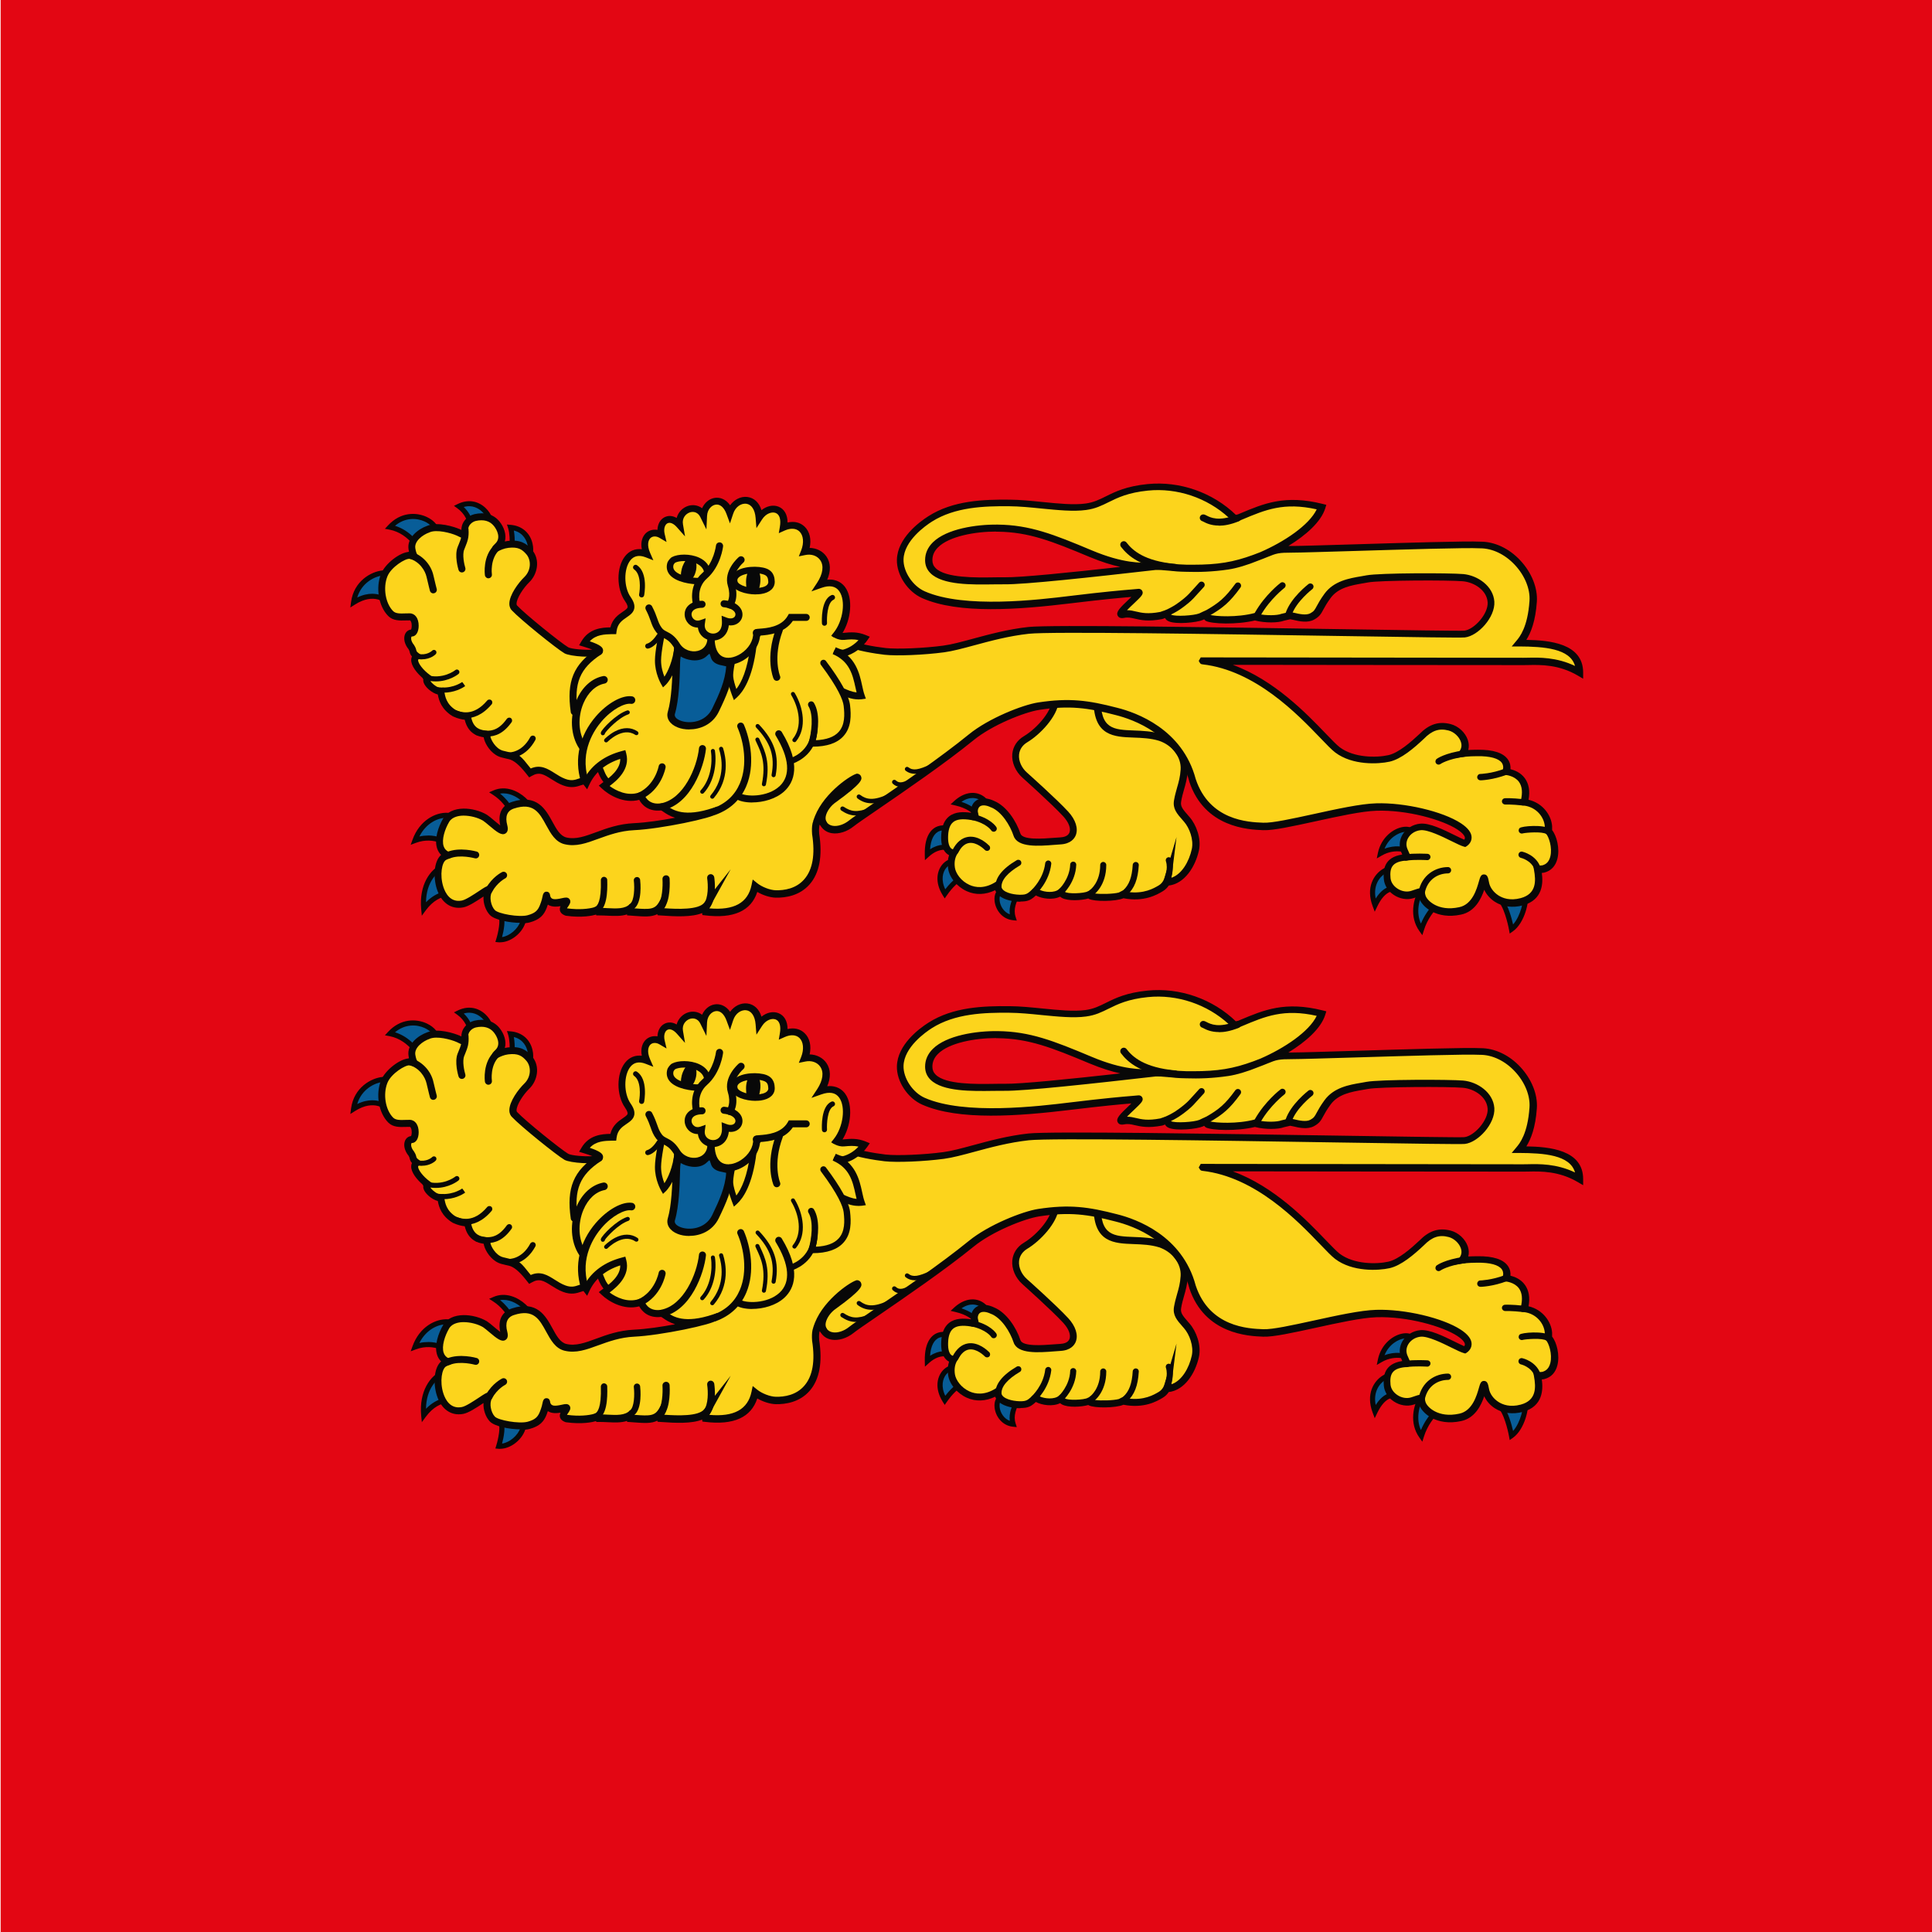 <?xml version="1.0" encoding="UTF-8"?>
<svg id="Calque_1" data-name="Calque 1" xmlns="http://www.w3.org/2000/svg" viewBox="0 0 300 300">
  <defs>
    <style>
      .cls-1 {
        fill: #fcd41c;
      }

      .cls-2 {
        fill: #e30613;
      }

      .cls-3 {
        fill: #085d98;
      }

      .cls-4 {
        fill: #080808;
      }
    </style>
  </defs>
  <rect class="cls-2" x=".1" y="0" width="300" height="300"/>
  <g>
    <g>
      <g>
        <path class="cls-1" d="m166.76,106.04l-.22,7.24,12.91,5.59,6.67-5.16-19.36-7.67Z"/>
        <path class="cls-4" d="m179.45,119.42c-.07,0-.15-.01-.22-.04l-12.91-5.59c-.2-.09-.33-.29-.33-.51l.22-7.24c0-.18.1-.34.24-.44.15-.1.33-.12.5-.05l19.36,7.67c.18.07.31.24.34.43.03.19-.05.39-.21.51l-6.67,5.16c-.1.08-.21.11-.33.11Zm-12.35-6.49l12.27,5.32,5.66-4.38-17.75-7.04-.18,6.1Z"/>
      </g>
      <g>
        <path class="cls-3" d="m81.87,86.77c.9-.53.84-4.57-2.64-4.86.55,1.73.09,4.64.09,4.64l2.55.22Zm-5.75-4.9c.55-1.37-1.72-4.79-4.89-3.24,2.64,1.9,1.88,5.16,1.88,5.16l3.02-1.92Zm-15.1,7.7c-.47-1.38-5.56-.49-6.15,4,3.36-2.14,5.34-.04,5.34-.04l.81-3.95Zm6.73-6.86c.21-1.76-4.16-4.15-7.24-.83,3.49.67,4.97,4.1,4.97,4.1l2.27-3.27h0Zm3.24,44.81c-.4-1.6-5.01-1.38-6.58,3,3.27-1.22,5.69.92,5.69.92l.89-3.93Zm-.35,7.15c-1-1.21-5.39.78-4.85,6.47,2.55-3.45,5.56-2.17,5.56-2.17l-.71-4.3Zm11.8-8.35c.41-1.19-2.76-4.48-5.67-3.21,2.7,1.74,3.41,4.74,3.41,4.74l2.26-1.53Zm136.84,2.91c-.52-1.12-4.22-.2-4.95,3.31,2.49-1.45,4.71-.25,4.71-.25l.23-3.06Zm3.36,7.36c-1.47-.2-4.26,4.53-1.94,7.77,1.16-3.75,4.35-5.39,4.35-5.39l-2.41-2.38Zm-69.29-10.94c.29-1.32-2.2-3.46-4.94-.95,2.72.63,3.45,2.04,3.41,2.04l1.53-1.1Zm-5.56,3.45c-.68-.87-3.9-1.29-3.8,3.61,2.34-2.11,4.23-.67,4.23-.63l-.43-2.98Zm.61,4.73c-1.31-.53-3.68,1.82-1.69,5,2-2.87,3.71-3.04,3.71-3.04l-2.01-1.95Zm7.18,4.43c-1.51.48-.77,4,1.73,4.25-.87-2.7,2.25-4.77.16-4.77l-1.89.53Zm60.98-3.16c-.76-.85-4.67,1.22-3.07,5.47,1.66-3.42,3.57-2.43,3.57-2.43l-.5-3.04Zm15.77,3.3s-.24.21.78,1.54,1.58,4.37,1.58,4.37c2-1.42,2.92-6.24,1.52-6.3l-3.88.39Zm-155.33,1.58c-.27,1.28.2,1.31.74,2.22.54.92-.32,3.73-.32,3.73,2.5.24,5.67-3.67,2.63-5.47l-3.05-.48Z"/>
        <path class="cls-4" d="m77.65,146.33c-.09,0-.17,0-.25-.01l-.48-.05.14-.46c.34-1.1.67-2.88.36-3.41-.13-.22-.26-.39-.38-.54-.4-.52-.64-.9-.41-1.97l.08-.37,3.5.54.07.04c1.24.74,1.71,1.91,1.29,3.22-.54,1.66-2.32,3-3.9,3Zm-.31-5.91c-.05.46.07.62.33.95.12.16.28.36.43.62.48.81.11,2.58-.14,3.52,1.16-.17,2.45-1.23,2.85-2.44.21-.65.23-1.57-.88-2.25l-2.59-.4Zm143.52,4.8l-.46-.65c-1.59-2.22-.97-4.99.05-6.69.7-1.16,1.54-1.79,2.26-1.7l.13.02,2.89,2.85-.48.25s-3.05,1.61-4.15,5.15l-.24.76Zm1.64-8.25c-.33.06-.88.5-1.37,1.32-.85,1.41-1.26,3.44-.49,5.12,1.05-2.53,2.92-3.97,3.79-4.54l-1.93-1.91Zm11.93,8.01l-.11-.61s-.54-2.96-1.5-4.2c-.58-.76-1.2-1.68-.73-2.08l.09-.08,4.03-.41h.03c.26.01.73.14.94.85.42,1.42-.45,4.89-2.25,6.16l-.51.36Zm-1.62-6.24c.09.19.27.49.63.95.78,1,1.28,2.85,1.51,3.86,1.15-1.28,1.78-3.84,1.48-4.86-.05-.17-.12-.27-.2-.28l-3.42.34Zm-74.93,4.21l-.6-.06c-1.68-.17-2.7-1.62-2.84-2.98-.11-1.02.29-1.8,1.04-2.04h.01s2-.54,2-.54c.33,0,.8.04,1.02.39.26.41.02.9-.28,1.52-.39.81-.92,1.92-.53,3.13l.18.57Zm-2.17-4.32c-.44.15-.54.71-.49,1.2.09.87.65,1.8,1.58,2.15-.16-1.24.36-2.32.72-3.07.12-.26.29-.6.31-.75-.04-.01-.13-.03-.29-.03l-1.83.51Zm-90.21,3.56l-.1-1.03c-.35-3.75,1.4-6.22,3.29-7,.95-.39,1.81-.3,2.26.25l.07.08.84,5.11-.66-.28c-.11-.05-2.76-1.1-5.09,2.04l-.61.83Zm4.3-7.48c-.23,0-.51.06-.8.18-1.1.46-2.82,2.04-2.85,5.21,1.68-1.73,3.54-1.93,4.72-1.7l-.58-3.56c-.11-.09-.28-.13-.48-.13Zm143.66,6.84l-.32-.86c-1.08-2.88.18-4.9,1.59-5.76.87-.53,1.73-.57,2.14-.11l.08.09.65,3.93-.7-.36s-.43-.2-1.01,0c-.73.25-1.43,1.03-2.02,2.25l-.4.83Zm2.6-6.26c-.2,0-.52.07-.92.31-1.01.61-1.92,1.97-1.52,3.92.6-.95,1.28-1.56,2.04-1.81.35-.12.67-.14.93-.12l-.38-2.29s-.09-.02-.16-.02Zm-69.35,4.24l-.32-.51c-1.28-2.05-.88-3.81-.07-4.78.48-.57,1.11-.89,1.69-.89h0l-.15-1.06c-.36-.22-1.8-.91-3.6.7l-.64.58-.02-.86c-.07-3.19,1.24-4.14,2.03-4.41.99-.35,2.05.02,2.47.55l.06.08.44,3.04s.01.1,0,.15l-.19,1.28s.08.03.12.04l.07.03,2.68,2.6-.84.09s-1.57.23-3.42,2.88l-.34.49Zm1.31-5.39c-.35,0-.76.23-1.08.61-.57.68-.86,1.88-.16,3.34,1.18-1.54,2.25-2.2,2.91-2.49l-1.36-1.32-.08.55-.1-.68s-.09-.01-.13-.01Zm-.17-2.02s0,.01,0,.02v-.02Zm-1.39-3.17c-.18,0-.37.03-.55.09-.87.31-1.38,1.3-1.49,2.84,1.42-.94,2.64-.76,3.31-.52l-.3-2.09c-.19-.17-.56-.32-.97-.32Zm67.32,4.37l.18-.87c.5-2.41,2.41-3.87,4.04-4.06.8-.09,1.42.15,1.65.66l.04.09-.29,3.76-.53-.29c-.08-.04-2.07-1.06-4.33.25l-.76.44Zm4.55-4.15c-.07,0-.15,0-.23.01-.95.11-2.43.9-3.11,2.61,1.6-.62,3-.33,3.73-.08l.18-2.38c-.1-.1-.31-.16-.57-.16Zm-147.97,3l-.5-.44c-.09-.08-2.3-1.97-5.29-.85l-.8.3.29-.8c1.08-2.99,3.56-4.26,5.43-4.17,1,.05,1.74.51,1.91,1.2l.02.09-1.06,4.67Zm-3.89-2.44c1.55,0,2.75.61,3.4,1.03l.73-3.23c-.13-.3-.57-.5-1.16-.53-1.42-.07-3.28.82-4.32,2.89.47-.11.93-.15,1.35-.15Zm13.47-1.25l-.13-.55s-.71-2.87-3.24-4.5l-.62-.4.67-.29c1.87-.82,3.8.06,4.99,1.15.73.67,1.49,1.75,1.22,2.55l-.04.12-2.84,1.92Zm-2.28-5.24c1.67,1.34,2.45,3.1,2.76,3.96l1.68-1.14c0-.31-.29-.94-1.02-1.61-.85-.78-2.13-1.43-3.42-1.22Zm72.64,4.12l1.01-.73c-.32-.38-1.15-1.14-2.97-1.56l-.73-.17.55-.51c1.42-1.3,3.05-1.63,4.36-.87.89.51,1.4,1.41,1.23,2.19l-.03.15-1.49,1.07v.13s-1.94.29-1.94.29Zm-1.01-2.85c1.45.47,2.27,1.16,2.67,1.66l1.05-.75c0-.37-.3-.88-.86-1.21-.42-.24-1.48-.64-2.85.3Zm-94.89-30.17l.11-.84c.43-3.3,3.15-4.75,4.87-4.92,1.05-.1,1.83.22,2.04.84l.03.1-.98,4.8-.52-.55c-.07-.07-1.81-1.82-4.84.11l-.71.45Zm3.4-2.14c.98,0,1.72.33,2.18.61l.66-3.21c-.14-.17-.55-.3-1.17-.24-1.32.13-3.33,1.15-4,3.42.88-.43,1.66-.58,2.33-.58Zm24.19-5.04l-3.09-.27.07-.42s.44-2.84-.07-4.46l-.18-.56.59.05c1.74.15,3,1.24,3.38,2.91.27,1.18.02,2.33-.58,2.68l-.11.06Zm-2.19-.98l1.97.17c.17-.23.34-.9.14-1.76-.13-.57-.59-1.84-2.12-2.21.25,1.35.1,3.03,0,3.8Zm-14.37.58l-.28-.65s-1.44-3.25-4.68-3.87l-.7-.13.48-.52c1.96-2.12,4.39-2.07,6.01-1.32,1.25.58,2.02,1.57,1.91,2.47v.1s-2.74,3.93-2.74,3.93Zm-4.1-5.12c2.33.73,3.67,2.58,4.23,3.55l1.84-2.64c0-.53-.6-1.17-1.46-1.57-1.24-.57-3.03-.65-4.6.66Zm11.19,2.98l.22-.94c.03-.12.66-3.03-1.72-4.75l-.53-.38.59-.29c1.52-.74,3.08-.53,4.29.59,1,.93,1.49,2.29,1.15,3.15l-.05.12-3.94,2.51Zm-.51-5.89c1.48,1.39,1.65,3.2,1.6,4.26l2.19-1.4c.12-.52-.23-1.47-.98-2.17-.49-.45-1.46-1.09-2.81-.69Z"/>
      </g>
      <g>
        <path class="cls-1" d="m170.37,108.44c-.18,7.54,5.1,4.63,9.8,6.09,2.44.82,3.85,2.98,3.72,5-.13,2.03-.74,3.07-1.04,4.86-.19,1.12.44,1.74,1.43,2.87.99,1.14,1.68,3.14,1.32,4.73-.48,2.15-1.93,4.8-4.3,5,.08-1-.1.64.04-.45,0,0-.26.91-1.07,1.39-.81.48-2.75,1.69-5.97.98,0,0,.84-.45.03.02-.96.65-6.27.55-4.92-.17.39.73,0,0-.23.12-.66.4-4.39.74-4.39-.39-.97.83-2.78.58-3.62.15-.67-.54-.79.61-2.05.8-1.26.19-4-.19-4.14-1.7-.34-.71-.05.56.01-.38-3.75,2.42-6.9-.48-7.22-2.53-.12-.8-.06-1.64.36-2.4,0,0-1.62.13-1.42-2.83.19-2.96,2.14-3.15,4.21-2.81.98.19.25-.27.42-1.13.23-1.18,1.44-1.45,2.83-.78,1.82.75,3.2,3.04,3.77,4.74.56,1.7,4.78,1.06,6.73.96,2.38-.13,2.64-2.21.84-4.17-1.8-1.96-6.37-6.03-6.37-6.03-1.74-1.53-2.1-4.25.14-5.59,2.24-1.34,4.81-4.35,4.61-6.38l6.5.02Z"/>
        <path class="cls-4" d="m158.43,140.02c-1.03,0-2.39-.24-3.23-.9-.32-.25-.55-.55-.67-.89-1.49.72-3.03.78-4.42.15-1.48-.67-2.67-2.09-2.88-3.47-.12-.77-.07-1.48.14-2.12-.15-.07-.31-.18-.46-.33-.59-.58-.84-1.55-.75-2.9.08-1.27.49-2.21,1.2-2.78.98-.78,2.31-.73,3.42-.57-.03-.19-.03-.42.02-.67.12-.62.48-1.1,1-1.36.69-.34,1.61-.27,2.59.2,1.91.8,3.42,3.12,4.06,5.06.34,1.04,3.5.79,5.19.66.37-.03.71-.06,1-.07.52-.03,1.19-.18,1.42-.74.26-.64-.11-1.6-.95-2.52-1.76-1.92-6.29-5.96-6.33-6-1.1-.97-1.71-2.39-1.59-3.7.11-1.15.75-2.13,1.81-2.76,2.15-1.29,4.52-4.13,4.35-5.86l-.06-.6,7.66.03v.55c-.13,4.8,1.97,4.88,5.15,5,1.32.05,2.81.11,4.25.55,2.57.86,4.25,3.15,4.1,5.56-.08,1.26-.34,2.17-.59,3.04-.16.58-.34,1.17-.45,1.87-.13.75.19,1.15,1.11,2.2l.2.23c1.03,1.18,1.86,3.35,1.44,5.21-.56,2.51-2.22,5.13-4.68,5.42-.2.3-.5.63-.91.87l-.06.04c-.86.51-2.86,1.68-6.06,1.06-1.19.52-4.54.54-5.36.1-.04-.02-.07-.04-.1-.06-1.07.31-3.17.43-4.11-.1-.1-.06-.19-.12-.26-.19-1.2.58-2.82.3-3.68-.14l-.08-.05s-.1.09-.15.13c-.29.26-.73.66-1.49.77-.22.03-.48.05-.76.05Zm-2.93-2.42v.09c.03.22.15.41.37.58.76.59,2.35.75,3.16.63.44-.07.69-.29.93-.5.27-.24.81-.73,1.49-.22.76.37,2.27.51,2.98-.1l.9-.77v1.15c.37.39,3.02.28,3.57-.05l.03-.02s.07-.03.1-.04c.04-.02.08-.05.12-.07l.48-.26.26.48c.04.08.09.16.12.24.94.13,2.91.08,3.73-.15l.3-.16c.42-.22.85-.45,1.11.02.01.02.02.04.03.06,2.46.32,3.98-.57,4.74-1.02l.06-.04c.6-.36.82-1.06.82-1.07l1.89-6.4-.79,6.32c1.62-.55,2.74-2.53,3.16-4.44.33-1.49-.37-3.31-1.2-4.26l-.2-.23c-.92-1.04-1.58-1.8-1.36-3.09.13-.76.31-1.38.48-1.99.25-.86.48-1.67.55-2.81.12-1.89-1.29-3.76-3.35-4.45-1.29-.4-2.65-.45-3.96-.5-3.02-.11-6.14-.23-6.21-5.56l-5.41-.02c-.23,2.33-2.9,5.12-4.87,6.3-.77.46-1.21,1.13-1.29,1.93-.09.97.38,2.04,1.23,2.79.19.17,4.62,4.12,6.41,6.07,1.15,1.25,1.58,2.62,1.16,3.67-.2.49-.77,1.32-2.37,1.41-.28.02-.61.04-.97.07-2.4.19-5.7.45-6.31-1.4-.55-1.66-1.86-3.75-3.46-4.41h-.03c-.65-.33-1.26-.41-1.64-.22-.22.11-.35.31-.41.6-.04.22,0,.4.05.58.05.2.14.54-.11.82-.28.3-.71.22-1,.17-1.34-.22-2.22-.12-2.77.32-.47.38-.73,1.03-.79,2-.06.97.08,1.69.41,2.04.21.21.43.21.44.21l1.01-.08-.51.89c-.32.57-.42,1.26-.3,2.05.14.87.95,2.06,2.26,2.65.91.41,2.36.65,4.13-.5l.91-.59-.07,1.08c0,.05,0,.12-.02.2Z"/>
      </g>
      <g>
        <path class="cls-1" d="m97.7,116.2c-.64,1.87-.02,4.62-2.2,5.68-2.2-.15-2.27-3.54-2.7-2.8l.92-.66.21-.36.46-.22,3.31-1.63Z"/>
        <path class="cls-4" d="m95.59,122.36h-.13c-1.69-.13-2.32-1.75-2.66-2.62,0-.02-.02-.04-.03-.07l-1.49,1.06,1.1-1.89c.12-.2.26-.29.38-.32l.6-.42.24-.4.59-.29,4.33-2.14-.37,1.09c-.18.54-.25,1.16-.33,1.83-.18,1.54-.37,3.28-2.12,4.12l-.11.05Zm-2.02-3.25c.04.09.08.19.12.29.36.94.8,1.86,1.72,2,1.16-.64,1.31-1.94,1.47-3.31.04-.33.08-.67.13-1.01l-2.74,1.35-.19.33-.5.36Z"/>
      </g>
      <path class="cls-4" d="m108.5,109.85c-.36,0-.71-.04-1.06-.12-3.7-.86-5.21-5.96-5.28-6.18l.3-.09c.01.05,1.53,5.14,5.05,5.96,2.28.53,4.91-.81,7.81-4l.23.21c-2.56,2.8-4.93,4.21-7.06,4.21Z"/>
      <g>
        <path class="cls-1" d="m161.28,109.62c-2.38.38-7.49,2.41-10.47,4.84-6.28,5.12-17.22,12.25-18.62,13.38-1.4,1.13-3.44,1.41-4.28.09-.84-1.32-1.4-.38-1.26,1.51,1.11,7.13-2.45,9.43-6.19,9.35-1.01-.02-2.39-.56-3.22-1.23-.82,3.98-4.44,4.38-7.71,3.98-.05-.47.25-1.01.25-1.01-1.08,1.37-4.4,1.22-7.25,1.02-.19-.83.37-.75.33-1.27-.96,1.75-2.35,1.47-5.02,1.28-.03-.37.35-.8.35-.8-1.17,1.24-3.3.74-5.19.77-.07-.33-.59-.12-.59-.12-.75.23-2.35.47-4.48.17-1.05-.39-.16-.94.06-1.52.25-.6-2.54,1.03-3.08-.75-.11-.77,0,0-.59,1.46-.37.91-.87,1.49-2.27,1.87-1.4.38-4.88-.15-5.61-.94-.76-.78-1.12-2.45-.56-3.4.56-.94-2.67,1.82-4.07,2.08-4.11.77-4.65-6.47-2.72-7.36l.45-.21c-2.05-.86-1.27-3.71-.25-5.45,1.02-1.74,4.18-1.47,6.03-.38,1.08.72,3.39,3.2,2.95,1.32-.31-1.16-.31-2.71,1.38-3.27,5.66-1.86,5.08,4.79,8.15,5.53s5.9-1.98,10.67-2.2c4.77-.22,12.48-2.1,12.46-2.4-6.28,2.11-7.63-.86-8.33-.67-2.46.3-3.06-1.79-3.05-1.77-2.23.88-4.61-.41-5.75-1.5.8-.63,3.61-2.35,2.93-4.89-2.62.68-4.65,2.15-5.7,4.39-.61-.79-1.4.7-3.45-.08-2.05-.78-3.17-2.67-5.3-1.44-2.28-2.89-1.69-2.23-4.3-2.92-1.58-.42-2.56-2.53-2.32-2.94.24-.41-2.46.37-3.04-2.75.16-.26-.6.04-2.05-.62-1.77-1.07-1.98-2.47-2.12-3.41-.91.08-2.84-1.58-1.96-2.08-1.47-1.06-2.73-2.81-1.75-3.38-.86-.66-.38-.69-.86-1.41-.89-1.06-.62-2.19.08-2.19s.8-2.51-.33-2.51-2.25.2-2.95-.51c-1.42-1.43-1.76-4.09-1.01-5.96.62-1.57,3.04-3.23,4.05-3.07,1.01.17.51.51.25-1.02-.25-1.53,1.43-2.68,2.53-3.07,1.34-.59,3.75.09,4.68.51.9.4,1.01.68,1.01-.51,0-.84.72-1.58,1.59-1.8,1.45-.33,2.61.05,3.34.95.72.88,1.27,2.38.25,3.41-1.01,1.02,0,0,1.51-.18,1.76-.22,2.56.33,3.3,1.21.92,1.09.93,2.99-.38,4.26-1.15,1.12-2.78,3.58-1.9,4.43,1.27,1.37,6.85,5.87,8.04,6.56,1.19.69,9.05.8,2.77-1.11,1.16-2,3.28-1.91,4.5-1.93.39-3.1,4.09-2.31,2.26-4.94h0c-1.83-2.63-.92-8.48,2.97-6.98-1.09-2.51.62-3.92,2.25-2.97-.49-2.09,1.24-3.36,2.84-1.55-.39-2.33,2.64-3.64,3.73-1.43.11-2.35,2.96-3.48,4.07-.46.83-2.52,4.25-2.92,4.55.75,1.34-2.08,4.32-1.83,3.76,1.52,2.65-1.18,4.36,1.04,3.29,3.78,2.47-.51,4.63,1.77,2.43,5.13,4.76-1.7,5,4.7,2.54,7.79,1.27.76.75.73,1.87,1.29,1.12.57,3.87,1.06,5.66,1.26s5.97.04,9.11-.38c3.15-.42,7.83-2.31,13.18-2.89,5.35-.58,65.87.76,67.69.57,1.82-.19,4.24-2.92,4.1-4.99-.14-2.08-2.24-3.58-4.34-3.77-2.1-.19-12.9-.19-14.86.19-1.96.38-4.65.57-6.17,2.64-1.52,2.07-1.18,2.53-2.37,3.19-1.19.66-3.17-.2-3.54-.11l-1.02.24c-.79.31-2.7.35-4.1,0l-.11-.11c-2.87.77-6.79.56-7.53.18-.54-.39.52-.89-.97-.16-.94.4-4.85.72-5.13-.06-.04-.61-.48-.31-1.03-.14-3.55.69-4.14-.54-5.95-.19-1.8.35,3.26-3.46,2.43-3.38-1.13.12-3.74.26-10.52,1.09-6.78.83-17.04,1.85-22.92-.75-2-.89-3.67-3.29-3.61-5.47.07-2.61,2.44-4.9,4.65-6.3,3.53-2.25,7.82-2.52,12.33-2.48,3.9.04,8.65,1.03,11.85.59,3.2-.44,4.12-2.47,9.61-3.02,5.49-.55,10.41,1.77,13.44,4.78-.83.21.4.03.4.03,4.13-1.72,7.18-3.24,13.18-1.74-1.31,4.15-9.98,8.5-14.54,9.17-4.56.67-7.76.29-10.87.02-1.4-.1-4.4.59-10.45-1.95-6.05-2.54-9.57-3.9-14.43-3.97-4.04-.05-10.72,1.05-10.72,4.98,0,3.93,8.49,3.14,11.75,3.2,3.26.05,15.21-1.29,23.49-2.23,2.8,0,1.84.3,5.76.3,3.91,0,6.39-.39,9.63-1.57,3.24-1.18,2.84-1.42,5.93-1.42s25.98-.86,29.06-.67c4.47-.03,8.51,4.67,8.23,8.75-.28,4.08-1.5,5.72-2.15,6.49,3.59.02,9.34.1,9.34,4.55-3.51-2.07-6.88-1.7-8.69-1.7-.46,0-50.89-.05-49.76-.06,10.68,1.23,18.38,11.92,20.88,13.8,2.49,1.88,6.31,1.7,7.99,1.32,1.68-.38,3.65-2.08,5.05-3.4,1.37-1.41,2.67-1.87,4.36-1.43,1.69.44,3.2,2.55,1.95,4.12,0,0,.89-.13,2.38-.13,5.66-.07,4.45,2.92,4.45,2.92,0,0,3.91.23,2.82,4.65l.02.1c2.31.28,3.61,2.15,3.73,3.69v.79c.98.93,1.85,5.15-.79,5.86-.29.08-.91.03-.91.03.25,1.32.74,4.21-2.45,5.06-3.19.85-5.31-1.18-5.59-2.88-.56-2.97-.12,3.52-3.98,4.3-3.64.79-5.58-1.23-5.86-2.18-.28-.94.17-.92-1.54-.38-1.71.54-3.77-.73-3.93-2.45-.16-1.72.27-3.06,2.77-3.3.31-.35.59.59-.11-1.07-.7-1.66.59-3.48,2.5-3.67,1.91-.18,5.79,2.28,6.9,2.56,0,0,1.66-.98-.9-2.66-2.56-1.68-8.24-3.14-12.84-3-4.6.14-14.55,3.14-17.54,3.02-2.14-.09-8.72-.29-11.01-7.17-1.86-7.02-8.22-9.8-11.83-10.7-4.58-1.2-7.48-1.52-12.06-.81h0Z"/>
        <path class="cls-4" d="m80.84,143.3c-1.71,0-4.06-.45-4.79-1.24-.62-.65-1.04-1.8-.97-2.85-.03.02-.05.03-.08.05-1,.66-2.24,1.49-3.08,1.64-1.87.35-3.4-.72-4.09-2.87-.6-1.88-.44-4.34.67-5.28-.28-.27-.49-.61-.62-1-.48-1.44.17-3.36.94-4.67.57-.96,1.69-1.5,3.17-1.52,1.21-.01,2.58.34,3.61.95.33.22.71.53,1.1.87.27.23.66.55.98.79-.4-1.81.25-3.13,1.81-3.65,3.9-1.28,5.23,1.15,6.3,3.1.61,1.12,1.19,2.18,2.15,2.42,1.46.35,2.93-.19,4.64-.82,1.65-.61,3.53-1.29,5.88-1.4,1.92-.09,4.26-.44,6.37-.84-.86-.27-1.43-.65-1.83-.93-.12-.08-.26-.18-.34-.21-1.95.23-2.98-.85-3.4-1.64-2.41.65-4.76-.77-5.82-1.78l-.46-.43.5-.39c.08-.07.19-.14.31-.23.86-.63,2.56-1.88,2.52-3.53-2.25.72-3.89,2.07-4.76,3.92l-.38.8-.54-.7s-.03-.04-.03-.04h0s-.25.07-.4.12c-.59.2-1.48.51-2.78.01-.69-.26-1.28-.64-1.81-.97-1.22-.78-1.9-1.15-3.03-.5l-.41.23-.5-.63q-1.54-1.95-2.64-2.19c-.3-.07-.68-.15-1.17-.28-1.28-.34-2.18-1.53-2.56-2.46-.1-.25-.17-.47-.19-.67-.77-.11-2.41-.46-2.95-2.72-.38-.04-1-.14-1.8-.51l-.06-.03c-1.73-1.05-2.14-2.41-2.32-3.38-.92-.23-1.97-1.14-2.2-1.86-.07-.21-.07-.41-.03-.59-1.01-.84-1.95-2.02-1.9-2.96,0-.18.05-.34.12-.49-.22-.24-.3-.45-.36-.72-.03-.12-.05-.22-.17-.41-.63-.77-.84-1.69-.53-2.37.18-.39.52-.64.92-.68.11-.21.17-.83-.01-1.23-.09-.2-.17-.2-.2-.2-.2,0-.4,0-.6.01-.98.03-1.99.06-2.73-.68-1.5-1.5-1.99-4.37-1.13-6.54.64-1.6,2.94-3.37,4.35-3.42-.03-.11-.05-.24-.07-.38-.3-1.84,1.54-3.19,2.87-3.66,1.63-.71,4.3.16,5.1.52.09.04.17.08.25.12,0-.04,0-.08,0-.13,0-1.06.84-2.04,2-2.33,1.62-.37,3,.03,3.9,1.14.69.85,1.13,2.05.83,3.1.14-.03.29-.06.45-.08,1.96-.24,2.92.38,3.78,1.39,1.32,1.56.81,3.81-.42,5-.94.91-1.99,2.52-1.99,3.36,0,.2.07.26.09.28,1.24,1.34,6.81,5.82,7.93,6.48.49.28,2.57.45,3.75.37-.31-.13-.76-.29-1.4-.48l-.66-.2.35-.59c1.18-2.03,3.19-2.17,4.51-2.19.33-1.34,1.24-1.96,1.93-2.43.38-.26.7-.48.74-.69.02-.11,0-.39-.4-.96-1.35-1.93-1.35-5.25,0-6.96.66-.84,1.57-1.22,2.61-1.09-.24-1.2.15-2.07.67-2.54.48-.42,1.11-.58,1.76-.47.03-.88.42-1.62,1.09-1.96.59-.3,1.25-.26,1.89.11.25-.94.98-1.62,1.77-1.87.68-.22,1.51-.15,2.18.36.38-.85,1.1-1.48,1.98-1.61.75-.11,1.68.16,2.37,1.15.65-.9,1.66-1.41,2.67-1.29,1.06.13,1.84.87,2.2,2.05.79-.64,1.79-.88,2.63-.55.91.35,1.42,1.25,1.42,2.47,1.03-.24,1.96-.02,2.64.63.81.77,1.08,1.99.79,3.31,1.07.02,2.04.51,2.61,1.34.67.98.7,2.25.12,3.6,1.55-.16,2.4.62,2.8,1.18,1.22,1.7.94,5.02-.53,7.26.3.21.45.34.57.46.15.14.26.24.76.5.98.49,3.55.99,5.47,1.21,1.78.2,5.97.03,8.98-.38,1.27-.17,2.79-.58,4.56-1.06,2.55-.69,5.45-1.48,8.63-1.83,3.44-.37,29.17.04,47.95.33,10.25.16,19.11.3,19.74.24,1.5-.16,3.74-2.59,3.62-4.41-.12-1.84-2.05-3.1-3.85-3.26-2.22-.2-12.91-.16-14.71.18-.26.05-.52.1-.8.14-1.8.31-3.84.66-5.03,2.29-.6.82-.89,1.36-1.13,1.8-.35.65-.58,1.08-1.42,1.54-1.01.56-2.34.26-3.22.05-.18-.04-.41-.09-.5-.1l-.95.22c-.96.36-2.95.36-4.39,0l-.14-.03c-2.84.68-6.69.54-7.61.07l-.07-.05c-.07-.05-.14-.12-.21-.2-.01,0-.02.01-.03.02l-.17.08c-.93.4-4.11.73-5.29.21-.28-.12-.47-.29-.57-.51-.03,0-.05.02-.07.03-.1.04-.2.07-.31.11l-.06.02c-2.19.42-3.33.15-4.25-.06-.61-.14-1.06-.25-1.69-.12-.6.12-.86-.12-.97-.33-.31-.6.3-1.2,1.81-2.63.1-.09.21-.19.31-.3-1.52.13-4.26.37-9.28.98-8.3,1.01-17.54,1.71-23.2-.79-2.27-1-4-3.63-3.93-5.98.09-3.33,3.45-5.83,4.9-6.75,3.83-2.44,8.52-2.6,12.62-2.56,1.61.01,3.36.19,5.06.36,2.51.25,4.87.49,6.71.24,1.26-.17,2.14-.61,3.17-1.12,1.49-.74,3.18-1.57,6.46-1.9,5.01-.5,10.14,1.3,13.76,4.82l.59-.25c3.76-1.58,7.01-2.95,12.85-1.49l.56.14-.17.55c-.66,2.1-2.98,4.16-5.72,5.84.22,0,.47,0,.74,0,1.12,0,4.94-.12,9.37-.25,7.88-.24,17.69-.54,19.71-.42,0,0,.02,0,.03,0,2.18,0,4.42,1.05,6.15,2.9,1.76,1.88,2.73,4.28,2.58,6.43-.21,3.03-.93,4.8-1.63,5.92,3.56.06,8.82.53,8.82,5.08v.95l-.82-.48c-2.95-1.74-5.79-1.68-7.68-1.64-.27,0-.51.01-.74.01-.23,0-13.09-.01-25.06-.02-6.19,0-12.37-.01-17-.02h-3.1c6.43,2.35,11.46,7.58,14.41,10.65.96.99,1.71,1.78,2.2,2.15,2.19,1.65,5.71,1.64,7.55,1.22,1.57-.35,3.49-2.03,4.8-3.26,1.52-1.55,3.02-2.04,4.87-1.56,1.2.31,2.27,1.3,2.66,2.46.18.53.2,1.06.07,1.56.39-.02.88-.04,1.46-.04,2.42-.03,4,.49,4.71,1.53.36.53.42,1.08.38,1.49.62.15,1.58.51,2.23,1.4.63.86.83,1.98.58,3.35,2.22.51,3.54,2.42,3.66,4.09v.04s0,.58,0,.58c.72.89,1.22,2.89.82,4.45-.28,1.13-.98,1.87-2.01,2.14-.12.03-.27.05-.41.06.21,1.49.23,4.18-2.95,5.04-1.58.42-3.12.22-4.34-.56-.74-.48-1.32-1.14-1.65-1.87-.48,1.43-1.45,3.42-3.61,3.86-3.8.82-6.1-1.26-6.49-2.55-.03-.1-.05-.19-.07-.27-.05.02-.11.04-.17.06-.17.06-.37.12-.62.2-.99.32-2.15.13-3.09-.5-.89-.59-1.45-1.48-1.54-2.43-.13-1.46.03-3.4,2.86-3.84-.05-.11-.1-.23-.16-.37-.37-.88-.3-1.87.2-2.72.57-.95,1.6-1.59,2.75-1.7,1.45-.14,3.64.94,5.4,1.81.55.27,1.08.53,1.43.68.06-.07.1-.16.11-.27,0-.16-.11-.62-1.18-1.32-2.31-1.51-7.76-3.06-12.53-2.91-2.31.07-6,.88-9.56,1.66-3.49.76-6.49,1.42-8.02,1.36h-.06c-2.24-.09-9.06-.37-11.45-7.54v-.03c-1.92-7.22-8.64-9.61-11.45-10.31-4.29-1.12-7.15-1.52-11.85-.8h0c-2.29.36-7.29,2.33-10.21,4.72-4.33,3.53-10.72,7.91-14.95,10.81-1.81,1.24-3.24,2.22-3.67,2.57-1.02.82-2.31,1.22-3.38,1.05-.74-.12-1.32-.5-1.7-1.09-.07-.11-.13-.19-.18-.25-.07.22-.14.67-.08,1.4.54,3.49.04,6.14-1.48,7.88-1.55,1.77-3.73,2.1-5.26,2.07-.88-.02-1.99-.37-2.87-.89-.96,2.95-3.68,4.18-8.1,3.64l-.43-.05-.03-.31c-1.58.65-4.06.55-6.52.37l-.4-.03-.04-.17c-.92.47-2.08.38-3.57.27-.22-.02-.44-.03-.67-.05l-.46-.03v-.15c-.92.3-1.98.25-3.02.2-.44-.02-.89-.04-1.31-.04h-.45s-.03-.13-.03-.13c-.5.15-2.15.53-4.67.18l-.11-.03c-.17-.06-.67-.25-.82-.73-.08-.27-.02-.51.08-.73-.59.1-1.39.15-1.97-.24-.06.18-.13.37-.21.58-.4,1-1,1.75-2.63,2.19-.34.09-.82.14-1.36.14Zm-4.9-5.75c.14,0,.26.06.38.17.13.12.31.4.04.86-.4.67-.15,2.08.48,2.74.53.57,3.75,1.15,5.08.8,1.22-.33,1.6-.78,1.91-1.55.28-.69.39-1.2.44-1.48.04-.19.15-.65.61-.63.45.02.52.4.57.72.17.49.62.56,1.81.29.5-.11.89-.19,1.16.13.15.18.18.43.09.66-.08.21-.22.41-.34.58-.04.06-.09.13-.13.19.01,0,.03.01.04.02,1.84.25,3.35.08,4.16-.16.16-.06.57-.18.91,0,.05.03.09.06.13.09.37,0,.74.02,1.09.04,1.39.07,2.69.13,3.42-.64l.74.67s.02,0,.03,0c2.37.18,3.15.18,3.82-1.05l.88-1.61.14,1.83c.03.41-.15.66-.27.81,2.1.14,5.33.27,6.22-.85l4.11-5.2-3.21,5.8c-.03.06-.08.16-.11.27,3.84.34,5.99-.85,6.56-3.61l.18-.87.69.56c.74.6,2.01,1.09,2.89,1.11,1.32.03,3.15-.24,4.42-1.7,1.31-1.49,1.72-3.85,1.22-7.02v-.04c-.08-1.06,0-2.39.82-2.67.34-.11.87-.06,1.43.82.21.33.53.53.96.6.76.13,1.75-.2,2.52-.82.46-.37,1.83-1.31,3.74-2.62,4.22-2.89,10.59-7.26,14.88-10.76,3.07-2.5,8.32-4.57,10.73-4.95h0c4.89-.75,7.85-.33,12.28.82,2.98.74,10.15,3.3,12.21,11.07,2.15,6.45,8.18,6.69,10.45,6.78h.06c1.39.06,4.47-.62,7.74-1.33,3.61-.79,7.34-1.61,9.76-1.68,4.44-.14,10.35,1.25,13.16,3.09,1.13.74,1.69,1.5,1.67,2.26-.02.84-.72,1.27-.79,1.32l-.19.11-.22-.06c-.41-.11-1.07-.43-1.9-.84-1.46-.72-3.67-1.81-4.81-1.71-.81.08-1.53.52-1.92,1.17-.33.55-.38,1.17-.14,1.74.16.38.27.62.34.77.12.27.26.57-.02.85-.05.05-.2.17-.42.16l-.02.02-.22.02c-2.09.2-2.42,1.18-2.28,2.71.06.62.44,1.21,1.06,1.62.67.45,1.48.58,2.16.36.24-.08.44-.14.6-.2.6-.2.87-.29,1.17-.11.28.16.33.44.36.66.02.11.04.23.09.39.21.71,1.9,2.52,5.22,1.8,2.06-.42,2.74-2.86,3.07-4.03.18-.63.31-1.09.81-1.06.53.02.62.55.75,1.22.13.76.68,1.53,1.45,2.03.68.44,1.83.87,3.47.43,2.43-.65,2.4-2.61,2.06-4.43l-.13-.69.7.05c.26.02.61.01.73-.02.65-.17,1.05-.62,1.24-1.36.35-1.39-.24-3.15-.69-3.58l-.17-.16v-1.01c-.11-1.37-1.28-2.94-3.24-3.17l-.39-.05-.12-.6.03-.12c.31-1.25.21-2.23-.29-2.92-.71-.96-2.03-1.06-2.04-1.06l-.75-.05.28-.7s.22-.6-.14-1.13c-.49-.7-1.85-1.07-3.8-1.04-1.43,0-2.3.13-2.31.13l-1.35.2.85-1.07c.35-.44.43-.95.24-1.5-.27-.8-1.07-1.54-1.91-1.75-1.46-.38-2.57,0-3.83,1.29-1.54,1.45-3.51,3.14-5.32,3.55-1.75.39-5.76.6-8.44-1.42-.56-.42-1.34-1.24-2.33-2.27-3.52-3.66-10.06-10.48-18.28-11.42h0c-.25-.03-.32-.09-.43-.26l-.16-.27.31-.55h.37s0,0,0,0c1.69,0,49.22.06,49.72.06.22,0,.46,0,.72-.01,1.7-.04,4.43-.1,7.31,1.28-.76-2.73-4.83-3.01-8.67-3.03h-1.16s.74-.89.74-.89c.48-.57,1.74-2.07,2.02-6.18.13-1.85-.73-3.95-2.29-5.61-1.53-1.63-3.48-2.56-5.36-2.56-.01,0-.03,0-.04,0h-.04c-1.93-.12-11.75.18-19.63.42-4.43.13-8.26.25-9.4.25-2.24,0-2.5.1-3.93.68-.37.15-.81.33-1.38.54-1.76.72-3.42,1.21-4.69,1.4-2.51.37-4.6.42-6.5.36-1.31-.02-1.92-.09-2.42-.15-.45-.04-.89-.08-1.34-.11l-.23-.02c-.22,0-.48-.01-.79-.01-9.9,1.13-20.42,2.28-23.53,2.23-.45,0-1.01,0-1.65.01-3.34.05-7.91.13-9.79-1.73-.56-.55-.84-1.23-.84-2.03,0-1.05.41-1.98,1.21-2.77,2.13-2.1,6.74-2.79,10.06-2.75,5,.06,8.64,1.49,14.64,4.01,4.82,2.02,7.61,1.95,9.27,1.9.39-.01.72-.02,1.01,0l.49.04c.7.02,1.09.07,1.49.12.04,0,.08.01.12.02.77.06,1.56.12,2.38.14.26,0,.56,0,.88,0,3.91,0,6.29-.39,9.43-1.54.41-.15.76-.29,1.07-.41,3.73-1.62,7.58-4.19,8.76-6.65-5.11-1.14-7.97.07-11.56,1.58l-.73.31h-.07c-.69.11-1.19.18-1.3-.37-.02-.09-.02-.16,0-.23-3.37-3.09-8.02-4.66-12.56-4.2-3.08.31-4.68,1.1-6.08,1.79-1.07.53-2.07,1.03-3.51,1.22-1.96.27-4.39.02-6.96-.23-1.67-.17-3.4-.34-4.96-.35-3.94-.04-8.45.12-12.03,2.39-1.01.64-4.32,2.97-4.4,5.86-.05,1.91,1.43,4.14,3.29,4.96,6.15,2.72,17.7,1.31,22.63.71,5.26-.64,8.03-.88,9.51-1,.43-.04.76-.06,1.01-.09.34-.04.55.15.64.34.22.48-.14.82-1.32,1.94-.31.29-.73.69-1.06,1.03.52,0,.96.1,1.41.21.86.2,1.82.43,3.76.06.08-.03.16-.05.23-.08.35-.13.74-.27,1.1-.04.18.12.3.3.35.55.63.32,3.57.14,4.4-.21l.14-.07c.74-.36.96-.47,1.26-.22.09.08.23.24.19.52.89.25,4.28.44,6.98-.28l.31-.08.22.22c1.31.29,2.99.24,3.62-.01l.08-.02,1.02-.24c.23-.06.5,0,.95.11.67.16,1.8.42,2.45.06.56-.31.67-.51.99-1.11.24-.44.56-1.04,1.21-1.93,1.45-1.98,3.82-2.39,5.73-2.71.27-.05.53-.09.78-.14,2.05-.39,12.98-.38,15.02-.2,2.25.2,4.67,1.86,4.84,4.27.16,2.44-2.55,5.36-4.59,5.57-.66.07-7.62-.04-19.87-.23-18.76-.3-44.45-.71-47.82-.34-3.09.34-5.95,1.11-8.46,1.79-1.81.49-3.37.91-4.7,1.09-3.13.42-7.37.59-9.25.38-1.44-.16-4.51-.65-5.84-1.32-.6-.3-.79-.46-1.02-.68-.15-.14-.31-.3-.88-.63l-.54-.32.39-.49c1.48-1.85,1.89-4.99.85-6.44-.56-.79-1.5-.96-2.78-.5l-1.53.54.89-1.35c.89-1.36,1.07-2.63.48-3.49-.48-.7-1.38-1.01-2.35-.8l-.98.2.37-.93c.46-1.18.35-2.34-.28-2.94-.53-.5-1.36-.55-2.28-.14l-.92.41.17-1c.19-1.13-.05-1.91-.66-2.14-.57-.22-1.5.06-2.11,1.01l-.87,1.35-.13-1.6c-.1-1.27-.65-2.09-1.46-2.19-.73-.09-1.66.42-2.03,1.57l-.49,1.48-.54-1.46c-.38-1.03-1-1.56-1.69-1.45-.62.1-1.28.73-1.33,1.75l-.1,2.1-.93-1.89c-.51-1.03-1.37-.84-1.63-.76-.64.21-1.25.88-1.08,1.86l.32,1.87-1.26-1.42c-.52-.59-1.07-.82-1.47-.61-.36.18-.64.79-.43,1.67l.29,1.23-1.09-.64c-.51-.3-1.04-.29-1.39.01-.37.33-.59,1.11-.09,2.28l.52,1.19-1.21-.47c-1.01-.39-1.81-.22-2.37.49-1.04,1.33-1.02,4.14.04,5.67.49.7.67,1.27.58,1.78-.12.66-.67,1.04-1.2,1.4-.69.47-1.4.96-1.55,2.14l-.06.46h-.7c-1.05.03-2.44.05-3.4,1.11,1.62.55,2,.92,2.06,1.34.04.27-.08.54-.33.71-.9.62-4.81.3-5.65-.18-1.22-.7-6.88-5.27-8.17-6.66-.17-.16-.4-.49-.4-1.04,0-1.38,1.42-3.27,2.32-4.14,1.12-1.09,1.05-2.68.34-3.52-.68-.8-1.32-1.2-2.82-1.02-.67.08-1.23.35-1.53.5-.2.1-.62.3-.89-.09-.28-.39-.02-.66.46-1.14.82-.83.21-2.07-.29-2.68-.63-.78-1.6-1.04-2.8-.77-.65.16-1.17.73-1.17,1.27s0,1.06-.38,1.3c-.35.22-.69.05-1.04-.12-.1-.05-.22-.11-.35-.17-.94-.42-3.14-1-4.24-.51l-.04.02c-1.01.35-2.36,1.35-2.17,2.46.09.56.22.83.27.94.13.27.11.5-.06.68-.17.18-.39.23-.67.13-.08-.03-.21-.07-.43-.11-.64-.1-2.88,1.28-3.45,2.73-.7,1.77-.3,4.18.89,5.38.41.41,1.11.39,1.93.36.21,0,.42-.01.64-.01.84,0,1.4.77,1.4,1.92,0,1-.43,1.68-1.07,1.68-.01,0-.03,0-.06.06-.09.2-.06.69.39,1.23l.03.05c.25.38.31.64.35.81.03.13.04.2.4.47l.65.5-.7.41c-.06.04-.07.06-.08.12-.02.47.72,1.52,1.87,2.35l.69.49-.66.38c.16.38,1.15,1.14,1.57,1.11l.51-.05.08.51c.13.87.31,2.07,1.84,3.01.74.33,1.27.39,1.58.42.25.03.57.06.72.37.03.06.08.18.05.34.37,1.76,1.51,1.92,2.19,2.02.31.04.64.09.79.41.08.16.08.34,0,.5.02.38.75,1.9,1.95,2.22.46.12.83.2,1.12.27,1.46.32,1.58.45,3.19,2.49,1.53-.67,2.65.05,3.74.74.5.32,1.02.65,1.61.87.94.36,1.53.16,2.05-.02.29-.1.65-.22.99-.15,1.15-2.03,3.13-3.46,5.78-4.15l.52-.14.14.52c.65,2.44-1.43,4.19-2.58,5.05,1.02.76,2.75,1.58,4.44,1.05l.26-.09.19.51.51-.14c.02.07.5,1.6,2.43,1.38.39-.08.71.14,1.09.39.93.63,2.66,1.81,7.16.3l.66-.22.07.93-.16.19c-.58.66-8.73,2.37-12.83,2.56-2.18.1-3.97.76-5.55,1.33-1.88.69-3.5,1.28-5.27.85-1.42-.34-2.15-1.67-2.85-2.95-1.05-1.93-1.96-3.59-5.01-2.59-1.06.35-1.4,1.22-1.03,2.61.06.25.23.95-.28,1.26-.61.38-1.37-.25-2.51-1.21-.37-.31-.72-.61-.98-.78-.83-.49-2-.78-3.02-.78-.63,0-1.75.14-2.24.98-.67,1.14-1.19,2.75-.85,3.78.14.42.42.71.84.89l1.14.48-1.57.73c-.69.32-1.05,2.36-.46,4.2.3.94,1.07,2.47,2.86,2.13.62-.11,1.86-.94,2.68-1.48.79-.53,1.22-.81,1.54-.81Zm11.55,2.32s0,0,0,0c0,0,0,0,0,0Zm67.18-57.33c-3.3,0-7.29.74-9,2.44-.6.59-.89,1.24-.89,2,0,.5.17.91.52,1.25,1.56,1.54,6.23,1.46,9.01,1.42.65-.01,1.21-.02,1.69-.01,2.49.04,9.94-.72,17.97-1.61-1.35-.29-2.93-.78-4.79-1.55-5.87-2.46-9.43-3.86-14.23-3.92-.09,0-.19,0-.28,0Z"/>
      </g>
      <g>
        <path class="cls-3" d="m105.24,100.78c.63,1.01,3.04,1.75,4.13.66.82-.82,1.23-.71,1.57.47.35,1.22,2.46.61,2.41,1.5-.14,2.37-1.06,4.45-2.24,6.88-1.8,3.72-7.5,2.6-6.85.4.89-3,.7-8.29.84-8.49l.15-1.42Z"/>
        <path class="cls-4" d="m107.03,113.27c-.66,0-1.28-.11-1.78-.31-1.24-.48-1.85-1.44-1.55-2.44.6-2.05.69-5.29.74-7.03.02-.89.03-1.24.09-1.43l.31-2.99.88,1.4c.23.37.99.82,1.84.91.35.04,1,.05,1.39-.35.39-.39.91-.82,1.5-.67.6.16.86.82,1.02,1.38.07.26.37.36,1.02.49.55.11,1.47.28,1.41,1.2-.15,2.49-1.13,4.69-2.29,7.09-.98,2.01-2.91,2.74-4.58,2.74Zm-1.4-10.84c-.02.2-.03.65-.04,1.1-.05,1.79-.14,5.13-.79,7.32-.17.58.55.93.87,1.05,1.36.53,3.87.3,4.92-1.87,1.09-2.26,2.02-4.31,2.17-6.56-.12-.04-.33-.08-.48-.11-.65-.12-1.62-.31-1.9-1.3-.09-.32-.17-.48-.21-.55-.07.04-.2.13-.4.33-.54.54-1.37.79-2.33.68-.62-.07-1.24-.28-1.74-.58l-.07.49Zm0-.07h0Z"/>
      </g>
      <path class="cls-4" d="m238.72,135.27c-.2,0-.39-.12-.46-.32-.51-1.36-2.07-1.74-2.09-1.74-.26-.06-.43-.33-.37-.59.06-.27.32-.43.59-.37.09.02,2.1.49,2.79,2.36.1.26-.04.54-.29.63-.06.02-.11.03-.17.03Z"/>
      <path class="cls-4" d="m123.35,115.23c-.07,0-.14-.02-.2-.07-.13-.11-.15-.31-.04-.44,1.53-1.86.97-4.76-.25-6.8-.09-.15-.04-.34.11-.43.15-.09.34-.04.43.11,1.34,2.24,1.92,5.43.2,7.53-.06.08-.15.12-.24.12Z"/>
      <path class="cls-4" d="m120.12,120.68s-.04,0-.06,0c-.17-.03-.28-.2-.25-.37.54-2.9-.14-4.96-2.4-7.35-.12-.13-.11-.33.01-.45.13-.12.33-.11.45.01,2.39,2.53,3.14,4.81,2.57,7.9-.03.15-.16.26-.31.26Z"/>
      <path class="cls-4" d="m118.62,122.09s-.04,0-.06,0c-.17-.03-.28-.2-.25-.37.65-3.22-.11-4.86-.85-6.44l-.14-.31c-.07-.16,0-.35.15-.42.16-.07.35,0,.42.15l.14.31c.78,1.67,1.59,3.4.9,6.83-.03.15-.16.25-.31.25Z"/>
      <path class="cls-4" d="m110.59,124.02c-.07,0-.14-.02-.2-.07-.13-.11-.15-.31-.04-.44,2.36-2.79,1.71-5.93,1.32-7.14-.05-.17.04-.34.21-.4.17-.05.34.04.4.21.42,1.32,1.12,4.71-1.44,7.74-.06.07-.15.11-.24.11Z"/>
      <path class="cls-4" d="m109.04,123.25c-.08,0-.15-.03-.21-.08-.13-.12-.14-.32-.02-.45,1.49-1.62,1.87-4.21,1.58-6.06-.03-.17.09-.33.26-.36.17-.03.33.09.36.26.31,2-.1,4.81-1.74,6.59-.06.07-.15.1-.23.1Z"/>
      <path class="cls-4" d="m93.61,114.18c-.1,0-.19-.04-.25-.13-.04-.05-.1-.17-.05-.33.16-.52,2.35-2.83,4.07-3.4.17-.05.34.04.4.2.05.17-.04.34-.2.4-1.53.5-3.43,2.55-3.65,2.96,0,.09-.05.17-.13.23-.06.04-.12.06-.19.06Zm.25-.5h0Zm0,0s0,0,0,0c0,0,0,0,0,0Zm0,0s0,0,0,0c0,0,0,0,0,0Z"/>
      <path class="cls-4" d="m94.12,115.28c-.08,0-.16-.03-.22-.09-.13-.12-.13-.32,0-.45.03-.03.67-.69,1.6-1.18,1.28-.66,2.5-.66,3.5.02.14.1.18.29.09.44-.1.14-.29.18-.44.09-1.96-1.32-4.28,1.05-4.3,1.07-.06.06-.14.1-.23.1Z"/>
      <path class="cls-4" d="m128.02,97.17c-.21,0-.38-.16-.39-.37-.02-.37-.18-3.66,1.48-4.39.2-.09.43,0,.52.2.09.2,0,.43-.2.52-.98.43-1.06,2.82-1.01,3.62.01.22-.15.4-.37.42,0,0-.02,0-.03,0Zm-28.39-4.41s-.05,0-.08,0c-.21-.04-.35-.25-.31-.46.16-.82.33-3.12-.77-3.88-.18-.12-.23-.37-.1-.55.12-.18.37-.23.55-.1,1.75,1.2,1.13,4.53,1.1,4.68-.04.19-.2.32-.39.32Z"/>
      <path class="cls-4" d="m67.28,92.14c-.24,0-.46-.16-.52-.4,0-.03-.22-.8-.52-2.14-.23-1.02-1.08-2.39-2.7-2.88-.29-.09-.45-.39-.37-.68.09-.29.39-.45.68-.37,1.7.51,3.06,1.95,3.45,3.68.3,1.32.51,2.09.51,2.09.08.29-.09.59-.38.67-.05.01-.1.02-.14.02Z"/>
      <path class="cls-4" d="m75.84,89.8c-.27,0-.5-.2-.54-.47-.02-.12-.4-3,1.52-4.75.22-.2.57-.19.77.04.2.22.19.57-.04.77-1.49,1.35-1.18,3.77-1.17,3.79.04.3-.17.57-.46.61-.03,0-.05,0-.08,0Z"/>
      <path class="cls-4" d="m127.52,128.32c-.14-.19-.24-.4-.31-.62l-.91-.26c1.12-3.87,5.47-6.89,6.63-7.27l.09-.03h.1c.23.01.51.16.6.47.12.39.28.92-3.93,3.96-.78.52-1.43,1.44-1.57,2.19-.07.37,0,.68.17.93l-.88.64Z"/>
      <path class="cls-4" d="m116.79,124.61c-1.08,0-2.03-.22-2.58-.6-.24-.17-.3-.51-.13-.76.17-.24.51-.3.76-.13.87.61,4.3.74,6.22-1.05,1.73-1.62,1.53-4.33-.6-7.84-.16-.26-.07-.59.18-.75.26-.16.59-.07.75.18,3.07,5.06,1.92,7.79.42,9.19-1.31,1.22-3.32,1.75-5.01,1.75Z"/>
      <path class="cls-4" d="m133.26,108.6c-1.04,0-1.92-.39-2.78-.77l.44-.99c.73.32,1.38.61,2.09.67-.06-.25-.12-.51-.18-.78-.42-1.9-.89-4.05-3.53-5.16l.42-1c3.15,1.33,3.74,3.98,4.16,5.93.11.5.21.97.35,1.36l.22.63-.66.09c-.18.02-.36.03-.53.03Z"/>
      <path class="cls-4" d="m123.07,118.56c-.19,0-.36-.11-.43-.3-.09-.24.03-.5.26-.6.73-.28,3.11-1.44,3.11-4.61,0-.25.21-.46.46-.46s.46.21.46.46c0,3.76-2.83,5.14-3.7,5.47-.05.02-.11.03-.17.03Z"/>
      <path class="cls-4" d="m71.72,88.89c-.23,0-.45-.15-.52-.39-.07-.23-.65-2.25-.14-3.55.06-.15.11-.29.17-.42.35-.86.51-1.25.44-2.28-.02-.3.2-.56.5-.58.3-.02.56.2.58.5.09,1.28-.15,1.87-.51,2.77-.05.13-.11.26-.16.4-.32.8.01,2.32.17,2.84.09.29-.08.59-.36.68-.05.02-.1.02-.16.02Z"/>
      <path class="cls-4" d="m223.39,118.73c-.15,0-.3-.07-.4-.2-.16-.22-.11-.52.1-.69.05-.04,1.26-.91,4.24-1.33.27-.04.52.15.56.42s-.15.52-.42.56c-2.71.38-3.79,1.14-3.8,1.15-.09.06-.19.09-.29.09Z"/>
      <path class="cls-4" d="m229.87,121.16c-.27,0-.49-.21-.49-.48,0-.27.21-.5.48-.5.02,0,1.77-.05,3.79-.82.25-.1.54.03.64.28.1.25-.03.54-.28.64-2.19.84-4.04.89-4.12.89h-.01Z"/>
      <path class="cls-4" d="m236.53,125.08s-.04,0-.06,0c-1.76-.2-2.72-.15-2.73-.15-.26,0-.5-.19-.52-.46-.02-.27.19-.5.46-.52.04,0,1.04-.06,2.89.15.27.03.47.27.44.54-.03.25-.24.44-.49.44Z"/>
      <path class="cls-4" d="m240.44,129.62c-.1,0-.19-.03-.28-.09-.67-.46-3.19-.24-3.67-.13-.18.07-.4.03-.54-.12-.19-.2-.17-.51.02-.7.34-.32,3.71-.59,4.75.13.22.16.28.46.12.69-.1.14-.25.21-.41.21Zm-3.8-.31h0,0Zm0,0s0,0,0,0c0,0,0,0,0,0Z"/>
      <path class="cls-4" d="m220.74,139.09s-.06,0-.09,0c-.27-.05-.44-.31-.39-.57.5-2.68,2.66-3.88,4.58-3.88.27,0,.49.22.49.49s-.22.49-.49.49c-1.4,0-3.19.81-3.61,3.08-.04.24-.25.4-.48.4Z"/>
      <path class="cls-4" d="m218.32,133.65c-.24,0-.45-.17-.49-.42-.04-.27.14-.52.41-.56,1.39-.21,3.34-.09,3.42-.09.27.02.48.25.46.52-.02.27-.25.48-.52.46-.02,0-1.92-.12-3.21.08-.03,0-.05,0-.08,0Z"/>
      <path class="cls-4" d="m89.17,111.06c-.27,0-.5-.2-.54-.47-.69-4.79.42-7.47,4.12-9.88.25-.16.59-.09.75.16.16.25.09.59-.16.75-3.31,2.16-4.26,4.47-3.64,8.82.04.3-.16.57-.46.62-.03,0-.05,0-.08,0Z"/>
      <path class="cls-4" d="m110.97,126.53c-.22,0-.42-.13-.51-.35-.1-.28.04-.59.32-.69,1.95-.73,3.33-2.02,4.1-3.83,1.25-2.94.59-6.53-.36-8.7-.12-.27,0-.59.28-.71.27-.12.59,0,.71.28,1.03,2.37,1.75,6.3.37,9.55-.89,2.1-2.48,3.59-4.72,4.42-.06.02-.13.03-.19.03Z"/>
      <path class="cls-4" d="m102.79,125.81c-.25,0-.48-.18-.53-.44-.06-.29.13-.58.43-.64,3.45-.69,5.53-5.51,5.85-8.55.03-.3.3-.52.6-.48.3.03.51.3.48.6-.29,2.72-2.31,8.61-6.72,9.5-.04,0-.07.01-.11.01Z"/>
      <path class="cls-4" d="m200.1,95.84c-.05,0-.11,0-.16-.03-.26-.09-.4-.37-.31-.62.8-2.37,3.43-4.4,3.54-4.49.22-.17.53-.12.69.09.17.22.12.53-.09.69-.02.02-2.5,1.93-3.2,4.02-.07.21-.26.34-.47.34Z"/>
      <path class="cls-4" d="m195.31,95.82c-.08,0-.17-.02-.24-.07-.24-.14-.32-.44-.18-.67,1.56-2.72,3.85-4.5,3.95-4.57.22-.17.53-.12.69.09.17.22.12.53-.09.69-.02.02-2.24,1.73-3.69,4.28-.09.16-.26.25-.43.25Z"/>
      <path class="cls-4" d="m187.31,95.8c-.17,0-.34-.09-.43-.25-.13-.24-.05-.54.19-.67,2.25-1.26,3.18-2.09,4.75-4.23.16-.22.47-.27.69-.11.22.16.27.47.11.69-1.65,2.26-2.69,3.18-5.06,4.51-.08.04-.16.06-.24.06Z"/>
      <path class="cls-4" d="m181.08,95.72c-.19,0-.37-.11-.45-.29-.11-.25,0-.54.25-.65,1.37-.6,2.08-1.14,2.94-1.83.58-.47,1-.93,1.52-1.52.26-.29.54-.61.87-.96.19-.2.5-.21.7-.02.2.19.21.5.02.7-.32.34-.6.65-.85.93-.53.6-.99,1.12-1.64,1.64-.91.74-1.68,1.31-3.16,1.96-.06.03-.13.04-.2.04Z"/>
      <path class="cls-4" d="m182.47,88.64s-.03,0-.05,0c-5.28-.48-7.3-2.36-8.35-3.73-.18-.24-.14-.58.1-.76.24-.18.58-.14.76.1.93,1.21,2.74,2.87,7.59,3.32.3.03.52.29.49.59-.03.28-.26.49-.54.49Z"/>
      <path class="cls-4" d="m189.27,81.61c-1.25,0-2.02-.4-2.4-.6-.05-.03-.09-.05-.12-.06-.25-.05-.45-.27-.45-.53,0-.3.24-.54.54-.54.19,0,.34.08.53.18.56.29,1.87.97,4.57-.12.28-.11.59.02.71.3s-.02.59-.3.71c-1.25.51-2.27.68-3.08.68Zm-2.43-.65h0,0Zm-.12-.02h0Z"/>
      <path class="cls-4" d="m99.35,124.14c-.21,0-.4-.12-.49-.31-.13-.27,0-.6.26-.72,2.61-1.21,3.15-4.1,3.16-4.13.05-.3.33-.49.63-.44.29.05.49.33.44.63-.02.14-.64,3.47-3.77,4.93-.07.03-.15.05-.23.05Z"/>
      <path class="cls-4" d="m90.76,121.73c-.25,0-.48-.16-.56-.41-1.06-3.46-.22-7.13,2.32-10.07,1.79-2.07,4.1-3.36,5.63-3.12.32.05.54.35.49.67-.05.32-.35.54-.67.49-.96-.15-2.93.83-4.56,2.73-1.07,1.24-3.42,4.61-2.08,8.95.1.31-.08.64-.39.74-.06.02-.12.03-.17.03Z"/>
      <path class="cls-4" d="m90.43,116.49c-.19,0-.38-.09-.5-.27-1.33-2.02-1.49-4.96-.42-7.48.87-2.05,2.39-3.42,4.16-3.76.32-.06.63.15.69.47.06.32-.15.63-.47.69-1.38.26-2.58,1.38-3.29,3.06-.92,2.17-.79,4.67.32,6.37.18.27.1.64-.17.82-.1.07-.21.1-.32.1Z"/>
      <path class="cls-4" d="m126.21,115.94c-.06,0-.12,0-.18,0h-.66s.19-.64.19-.64c.45-1.51.82-4.25-.02-5.64-.14-.23-.07-.54.17-.68.23-.14.54-.07.68.17.95,1.57.69,4.14.29,5.79,1.65-.07,2.84-.5,3.55-1.29.98-1.08.94-2.66.77-4.07-.11-.89-.82-2.72-3.53-6.34-.16-.22-.12-.53.1-.69.22-.17.53-.12.69.1,2.29,3.04,3.54,5.33,3.73,6.81.19,1.63.22,3.48-1.02,4.85-.97,1.08-2.58,1.63-4.76,1.63Z"/>
      <path class="cls-4" d="m116.9,88.28c-.49.02-.8.15-.83.64,0,.11-.14.49-.19.88-.05.39-.04.82,0,1.29.25,1.13,1.71,1.28,1.98.35.16-.58.23-1.07.22-1.55,0-.24-.04-.52-.09-.73-.13-.55-.56-.89-1.1-.88h0Z"/>
      <path class="cls-4" d="m108,88.87c.24-.76.39-2.45-1.21-2.12-.01,0-.03.01-.04.02h0s0,0,0,0c-.41.28-.78,1.1-.89,1.58-.1.48-.48,1.89.86,1.98h0s0,0,0,0c.01,0,.03,0,.03,0,.65-.15,1.08-.84,1.25-1.47h0Z"/>
      <path class="cls-4" d="m117.66,98.95c-.07,0-.15-.02-.22-.05-.17-.07-.61-.27-.53-.74.08-.47.51-.5,1.06-.54,1.09-.08,3.36-.25,4.36-2.01l.16-.28h2.7c.3,0,.54.24.54.54s-.24.54-.54.54h-2.08c-1.32,1.97-3.83,2.19-4.99,2.28-.1.16-.28.25-.46.25Z"/>
      <path class="cls-4" d="m113.08,103.23c-.52,0-1.01-.11-1.44-.34-.77-.41-1.7-1.36-1.76-3.6,0-.3.23-.55.53-.56.3,0,.55.23.56.53.04,1.36.45,2.29,1.18,2.67.75.4,1.84.23,2.87-.42,1.23-.79,1.99-2.06,1.93-3.23-.02-.3.21-.56.51-.57.29-.02.56.21.57.51.08,1.58-.85,3.19-2.43,4.2-.83.53-1.71.81-2.52.81Z"/>
      <path class="cls-4" d="m107.75,102.23c-1.3,0-2.55-.7-3.22-1.87-.55-.82-1-1.06-1.47-1.3-.39-.2-.79-.41-1.16-.89-.47-.61-.66-1.14-.87-1.75-.17-.48-.37-1.03-.75-1.76-.14-.27-.04-.6.23-.74.27-.14.6-.04.74.23.42.8.64,1.41.81,1.9.2.57.35.98.71,1.46.22.29.46.41.79.58.53.27,1.18.61,1.89,1.69l.02.03c.66,1.17,1.94,1.48,2.84,1.27.92-.21,1.49-.91,1.54-1.87.02-.3.28-.54.58-.52.3.02.53.27.52.58-.08,1.45-.99,2.55-2.39,2.87-.27.06-.55.09-.82.09Z"/>
      <path class="cls-4" d="m120.62,105.72c-.21,0-.41-.12-.5-.33-.06-.13-1.33-3.18.39-7.8.1-.28.42-.42.7-.32.28.1.42.42.32.7-1.55,4.18-.42,6.96-.41,6.99.12.28-.01.59-.29.71-.07.03-.14.04-.21.04Z"/>
      <path class="cls-4" d="m100.58,100.72c-.19,0-.36-.14-.39-.34-.03-.22.12-.42.33-.45h0s.7-.15,1.52-1.44c.12-.18.36-.24.55-.12.18.12.24.36.12.55-1.03,1.6-1.97,1.78-2.08,1.79-.02,0-.04,0-.06,0Z"/>
      <g>
        <path class="cls-1" d="m129.49,98.32s.72.58,1.56.5c1.07-.1,1.97-.18,3.17.3-.67.96-1.81,1.92-3.17,2.28-.44.11-1.28-.31-1.49-.4"/>
        <path class="cls-4" d="m130.88,101.96c-.44,0-.94-.19-1.43-.41l-.1-.04.42-1s.07.03.12.05c.73.33.96.33,1.02.32.87-.23,1.72-.76,2.39-1.48-.76-.18-1.41-.11-2.2-.04-1.02.1-1.86-.54-1.95-.62l.68-.85s.57.44,1.17.38c1.08-.1,2.1-.2,3.43.34l.63.26-.39.56c-.85,1.21-2.14,2.14-3.48,2.49-.1.03-.2.04-.31.04Z"/>
      </g>
      <path class="cls-4" d="m65.52,102.39c-.23,0-.48-.02-.74-.08-.21-.04-.35-.25-.3-.47s.25-.35.47-.3c1.24.26,2-.37,2.12-.47.02-.02.04-.05.07-.07.15-.11.35-.11.49,0,.14.12.18.31.1.48-.09.19-.93.9-2.21.9Z"/>
      <path class="cls-4" d="m67.67,105.81c-.55,0-1.15-.08-1.79-.27-.21-.06-.33-.28-.26-.49s.28-.32.49-.26c2.62.8,4.51-.67,4.59-.74.17-.14.42-.11.55.06.14.17.11.42-.06.55-.07.06-1.45,1.15-3.52,1.15Z"/>
      <g>
        <path class="cls-3" d="m69.62,132.8c1.81-.75,4.25-.05,4.25-.05"/>
        <path class="cls-4" d="m69.62,133.35c-.21,0-.42-.13-.5-.34-.11-.28.02-.6.29-.71,1.96-.81,4.5-.1,4.61-.07.29.08.45.38.37.67-.08.29-.38.46-.67.37-.02,0-2.29-.64-3.89.03-.07.03-.14.04-.21.04Z"/>
      </g>
      <g>
        <path class="cls-3" d="m75.93,138.19c.92-1.64,2.26-2.29,2.26-2.29"/>
        <path class="cls-4" d="m75.93,138.74c-.09,0-.18-.02-.26-.07-.26-.15-.36-.48-.21-.74.99-1.77,2.44-2.48,2.5-2.51.27-.13.6-.02.73.25.13.27.02.59-.25.73,0,0-1.21.61-2.02,2.07-.1.18-.28.28-.48.28Z"/>
      </g>
      <path class="cls-4" d="m92.56,141.8c-.2,0-.39-.12-.46-.32-.1-.25.03-.54.28-.64.39-.15,1.02-.89.92-4.18,0-.27.21-.5.48-.51.27,0,.5.21.51.48.06,1.93-.04,4.56-1.56,5.14-.06.02-.12.03-.18.03Z"/>
      <path class="cls-4" d="m98.15,141.21c-.15,0-.29-.07-.39-.19-.17-.22-.12-.53.09-.69.63-.48.71-2.39.57-3.59-.03-.27.16-.52.43-.55.27-.04.52.16.55.43.04.35.37,3.48-.95,4.49-.09.07-.19.1-.3.1Z"/>
      <path class="cls-4" d="m102.6,141.31c-.14,0-.27-.05-.38-.15-.22-.21-.23-.56-.02-.78.63-.66.74-2.73.67-3.87-.02-.3.21-.57.52-.59.31-.03.57.21.59.52.02.35.19,3.48-.97,4.7-.11.11-.25.17-.4.17Z"/>
      <path class="cls-4" d="m109.71,141.24c-.12,0-.24-.04-.35-.12-.24-.19-.28-.54-.08-.78.74-.92.68-2.92.53-3.96,0-.03,0-.06,0-.09,0-.31.25-.55.55-.55.28,0,.51.21.55.48.08.57.41,3.35-.76,4.81-.11.14-.27.21-.43.21Z"/>
      <path class="cls-4" d="m155.05,138.25c-.24,0-.45-.19-.47-.44-.11-1.44,1.03-2.91,3.3-4.24.23-.13.52-.06.65.17.13.23.06.52-.17.65-1.91,1.12-2.92,2.31-2.84,3.35.02.26-.17.49-.44.51-.01,0-.02,0-.04,0Z"/>
      <path class="cls-4" d="m160.56,138.97c-.13,0-.26-.05-.35-.16-.18-.19-.16-.49.03-.67.02-.02,1.78-1.65,2.06-4.1.03-.26.27-.45.52-.42.26.03.45.26.42.52-.32,2.81-2.28,4.62-2.37,4.7-.09.08-.2.12-.32.12Z"/>
      <path class="cls-4" d="m164.73,138.95c-.13,0-.26-.05-.35-.15-.18-.19-.16-.49.03-.67.02-.01,1.68-1.58,1.77-3.88,0-.26.23-.47.49-.45.26,0,.46.23.45.49-.1,2.71-1.99,4.47-2.07,4.54-.09.08-.21.12-.32.12Z"/>
      <path class="cls-4" d="m169.57,139.02c-.15,0-.29-.07-.39-.2-.15-.21-.1-.51.11-.66.06-.04,1.55-1.16,1.55-3.85,0-.26.21-.47.47-.47h0c.26,0,.47.21.47.47,0,3.21-1.87,4.57-1.95,4.62-.08.06-.18.09-.27.09Z"/>
      <path class="cls-4" d="m174.73,139.06c-.13,0-.26-.05-.35-.16-.17-.19-.16-.49.04-.67.91-.81,1.36-2.03,1.47-3.94.02-.26.24-.46.5-.44.26.01.46.24.44.5-.13,2.19-.68,3.6-1.79,4.59-.09.08-.2.12-.32.12Z"/>
      <path class="cls-4" d="m181.27,136.98c-.07,0-.13-.01-.2-.04-.24-.11-.34-.39-.23-.63,0-.01.6-1.35.2-2.59-.08-.25.06-.52.31-.59.25-.08.52.06.59.31.51,1.59-.21,3.2-.25,3.27-.08.17-.25.28-.43.28Z"/>
      <path class="cls-4" d="m154.3,129.15c-.16,0-.31-.08-.4-.23,0,0-.74-1.11-3.04-1.6-.26-.05-.42-.31-.36-.56.05-.26.31-.42.56-.36,2.73.59,3.62,1.97,3.65,2.03.14.22.07.51-.16.65-.08.05-.16.07-.25.07Z"/>
      <path class="cls-4" d="m148.33,132.67c-.07,0-.15-.02-.22-.05-.23-.12-.32-.41-.2-.64.62-1.2,1.44-1.88,2.42-2.03,1.62-.24,3.01,1.1,3.28,1.37.18.19.18.49,0,.67s-.49.18-.67,0c-.13-.13-1.28-1.27-2.46-1.09-.66.1-1.24.61-1.71,1.53-.08.16-.25.26-.42.26Z"/>
      <path class="cls-4" d="m132.92,126.63c-.88,0-1.57-.3-2.28-.77-.16-.11-.2-.32-.1-.48.11-.16.32-.2.48-.1,1.1.73,2.03.95,4.06.14.18-.07.38.02.45.19.07.18-.02.38-.19.45-.98.39-1.75.56-2.42.56Z"/>
      <path class="cls-4" d="m135.32,124.73c-.8,0-1.5-.25-2.16-.75-.15-.12-.18-.33-.07-.48.12-.15.33-.18.48-.07.94.71,2.05.97,4.4-.14.17-.08.38,0,.46.17.08.17,0,.38-.17.46-1.16.54-2.12.82-2.95.82Z"/>
      <path class="cls-4" d="m139.82,122.18c-.42,0-.82-.14-1.19-.49-.14-.13-.15-.35-.02-.49.13-.14.35-.15.49-.02.55.51,1.17.4,2.76-.51.17-.09.38-.04.47.13.09.17.04.38-.13.47-.88.5-1.67.9-2.38.9Z"/>
      <path class="cls-4" d="m142.03,120.15c-.49,0-.96-.14-1.39-.46-.15-.12-.18-.33-.06-.48.12-.15.33-.18.48-.06.71.54,1.53.43,3.52-.5.17-.08.38,0,.46.17.08.17,0,.38-.17.46-1.06.49-2,.88-2.84.88Z"/>
      <path class="cls-4" d="m113.96,108.71l-.25-.65c-.03-.08-.75-1.93-.81-2.96-.07-1,.39-2.87.41-2.95l.92.23c-.12.5-.43,1.95-.38,2.66.03.5.27,1.32.49,1.95.76-.98,1.73-2.94,2.18-6.72l.94.11c-.6,5-2.12,7.07-2.98,7.86l-.51.47Zm-11.01-1.98l-.3-.52c-.04-.07-.97-1.68-.95-3.67,0-1.47.63-4.38.65-4.5l.93.2s-.63,2.94-.63,4.31c0,1.02.28,1.94.52,2.53.5-.76,1.31-2.34,1.6-4.97l.94.1c-.47,4.31-2.24,6.04-2.32,6.11l-.43.41Z"/>
      <path class="cls-4" d="m68.81,107.55c-.34,0-.7-.03-1.09-.08-.22-.03-.36-.23-.33-.45.03-.22.24-.36.45-.33,2.12.33,3.54-.52,3.93-.79l.24.31.22.33c-.49.34-1.68,1.02-3.43,1.02Z"/>
      <path class="cls-4" d="m78.94,117.76c-.21,0-.47-.01-.6-.26-.12-.22-.04-.5.18-.62.11-.06.23-.07.34-.04.2.01,2.16.08,3.48-2.38.12-.22.39-.3.61-.19.22.12.3.39.19.61-1.42,2.64-3.54,2.86-4.16,2.86-.01,0-.03,0-.04,0Z"/>
      <path class="cls-4" d="m75.65,114.36c-.54,0-1.07-.09-1.59-.19-.25-.05-.4-.29-.35-.53s.29-.4.53-.35c1.62.33,2.98.41,4.46-1.67.15-.2.43-.25.63-.11.2.14.25.43.11.63-1.25,1.76-2.53,2.23-3.78,2.23Z"/>
      <path class="cls-4" d="m72.33,111.52c-.9,0-1.61-.28-1.98-.43-.07-.03-.13-.05-.17-.07-.21-.01-.38-.16-.42-.38-.04-.25.12-.48.37-.52.17-.03.32.03.56.12.83.33,2.78,1.11,4.96-1.46.16-.19.45-.21.64-.05.19.16.21.45.05.64-1.44,1.7-2.87,2.15-4,2.15Z"/>
      <path class="cls-4" d="m117.36,92.3c-1.58,0-3.5-.56-3.79-1.73-.18-.61-.01-1.21.47-1.66,1.13-1.04,3.76-1.09,4.98-.62,1.21.47,1.26,1.54,1.28,2h0c.03,1.03-.77,1.75-2.15,1.95-.25.03-.51.05-.79.05Zm-.2-3.3c-.95,0-1.97.21-2.44.65-.21.19-.27.39-.19.66.14.54,1.87,1.18,3.48.95.49-.07,1.31-.28,1.29-.91-.03-.59-.14-.92-.65-1.12-.39-.15-.93-.23-1.5-.23Z"/>
      <path class="cls-4" d="m108.32,90.73c-.79,0-3.4-.25-4.4-1.57-.39-.52-.49-1.15-.28-1.81l.03-.07c.08-.17.37-.61.68-.78.9-.49,2.81-.56,4.23.1.95.44,1.55,1.15,1.73,2.04l-.98.2c-.12-.58-.51-1.02-1.17-1.33-1.19-.55-2.74-.45-3.33-.13-.05.04-.19.2-.24.31-.1.34-.05.62.14.87.67.88,2.86,1.19,3.66,1.17l.02,1s-.05,0-.08,0Z"/>
      <path class="cls-4" d="m108.14,94.25c-.24,0-.46-.16-.53-.4-.03-.12-.79-2.91,1.44-4.87,1.81-1.59,2.12-4.24,2.13-4.27.03-.3.3-.52.61-.49.3.03.52.31.49.61-.01.13-.37,3.1-2.49,4.98-1.7,1.49-1.13,3.65-1.11,3.74.08.29-.09.6-.39.68-.05.01-.1.02-.15.02Z"/>
      <path class="cls-4" d="m113.32,94.49c-.13,0-.25-.04-.36-.13-.23-.2-.26-.54-.07-.77.04-.05.66-.89.14-2.59-.74-2.39,1.58-4.4,1.68-4.49.23-.2.58-.17.78.06.2.23.17.58-.06.78-.02.02-1.87,1.63-1.34,3.32.72,2.33-.3,3.57-.35,3.63-.11.13-.27.2-.42.2Z"/>
      <path class="cls-4" d="m110.73,99.48c-.48,0-.97-.14-1.38-.42-.56-.38-.9-.94-.98-1.61-.58,0-1.1-.22-1.5-.65-.55-.6-.71-1.45-.41-2.16.21-.49.83-1.32,2.56-1.35h0c.3,0,.54.24.54.54,0,.3-.24.55-.54.55-.82,0-1.39.26-1.57.69-.14.32-.05.72.21,1,.16.17.5.42,1.08.23l.83-.29-.12.87c-.08.55.1,1,.51,1.27.42.29,1,.31,1.43.06.51-.29.76-.91.71-1.76l-.05-.84.79.3c.5.19.94.15,1.19-.09.16-.16.21-.38.14-.6-.17-.48-.84-.83-1.8-.93-.3-.03-.51-.3-.48-.6.03-.3.3-.51.6-.48,2,.22,2.56,1.23,2.71,1.66.21.62.06,1.28-.41,1.73-.41.4-.98.57-1.62.5-.1.92-.54,1.65-1.24,2.05-.37.21-.78.31-1.2.31Z"/>
    </g>
    <g>
      <g>
        <path class="cls-1" d="m166.76,184.69l-.22,7.24,12.91,5.59,6.67-5.16-19.36-7.67Z"/>
        <path class="cls-4" d="m179.45,198.07c-.07,0-.15-.01-.22-.04l-12.91-5.59c-.2-.09-.33-.29-.33-.51l.22-7.24c0-.18.1-.34.24-.44.15-.1.33-.12.5-.05l19.36,7.67c.18.07.31.24.34.43.03.19-.05.39-.21.51l-6.67,5.16c-.1.08-.21.11-.33.11Zm-12.35-6.49l12.27,5.32,5.66-4.38-17.75-7.04-.18,6.1Z"/>
      </g>
      <g>
        <path class="cls-3" d="m81.87,165.42c.9-.53.84-4.57-2.64-4.86.55,1.73.09,4.64.09,4.64l2.55.22Zm-5.75-4.9c.55-1.37-1.72-4.79-4.89-3.24,2.64,1.9,1.88,5.16,1.88,5.16l3.02-1.92Zm-15.1,7.7c-.47-1.38-5.56-.49-6.15,4,3.36-2.14,5.34-.04,5.34-.04l.81-3.95Zm6.73-6.86c.21-1.76-4.16-4.15-7.24-.83,3.49.67,4.97,4.1,4.97,4.1l2.27-3.27h0Zm3.24,44.81c-.4-1.6-5.01-1.38-6.58,3,3.27-1.22,5.69.92,5.69.92l.89-3.93Zm-.35,7.15c-1-1.21-5.39.78-4.85,6.47,2.55-3.45,5.56-2.17,5.56-2.17l-.71-4.3Zm11.8-8.35c.41-1.19-2.76-4.48-5.67-3.21,2.7,1.74,3.41,4.74,3.41,4.74l2.26-1.53Zm136.84,2.91c-.52-1.12-4.22-.2-4.95,3.31,2.49-1.45,4.71-.25,4.71-.25l.23-3.06Zm3.36,7.36c-1.47-.2-4.26,4.53-1.94,7.77,1.16-3.75,4.35-5.39,4.35-5.39l-2.41-2.38Zm-69.29-10.94c.29-1.32-2.2-3.46-4.94-.95,2.72.63,3.45,2.04,3.41,2.04l1.53-1.1Zm-5.56,3.45c-.68-.87-3.9-1.29-3.8,3.61,2.34-2.11,4.23-.67,4.23-.63l-.43-2.98Zm.61,4.73c-1.31-.53-3.68,1.82-1.69,5,2-2.87,3.71-3.04,3.71-3.04l-2.01-1.95Zm7.18,4.43c-1.51.48-.77,4,1.73,4.25-.87-2.7,2.25-4.77.16-4.77l-1.89.53Zm60.98-3.16c-.76-.85-4.67,1.22-3.07,5.47,1.66-3.42,3.57-2.43,3.57-2.43l-.5-3.04Zm15.77,3.3s-.24.21.78,1.54,1.58,4.37,1.58,4.37c2-1.42,2.92-6.24,1.52-6.3l-3.88.39Zm-155.33,1.58c-.27,1.28.2,1.31.74,2.22.54.92-.32,3.73-.32,3.73,2.5.24,5.67-3.67,2.63-5.47l-3.05-.48Z"/>
        <path class="cls-4" d="m77.65,224.98c-.09,0-.17,0-.25-.01l-.48-.05.14-.46c.34-1.1.67-2.88.36-3.41-.13-.22-.26-.39-.38-.54-.4-.52-.64-.9-.41-1.97l.08-.37,3.5.54.07.04c1.24.74,1.71,1.91,1.29,3.22-.54,1.66-2.32,3-3.9,3Zm-.31-5.91c-.05.46.07.62.33.95.12.16.28.36.43.62.48.81.11,2.58-.14,3.52,1.16-.17,2.45-1.23,2.85-2.44.21-.65.23-1.57-.88-2.25l-2.59-.4Zm143.52,4.8l-.46-.65c-1.59-2.22-.97-4.99.05-6.69.7-1.16,1.54-1.79,2.26-1.7l.13.02,2.89,2.85-.48.25s-3.05,1.61-4.15,5.15l-.24.76Zm1.64-8.25c-.33.06-.88.5-1.37,1.32-.85,1.41-1.26,3.44-.49,5.12,1.05-2.53,2.92-3.97,3.79-4.54l-1.93-1.91Zm11.93,8.01l-.11-.61s-.54-2.96-1.5-4.2c-.58-.76-1.2-1.68-.73-2.08l.09-.08,4.03-.41h.03c.26.01.73.14.94.85.42,1.42-.45,4.89-2.25,6.16l-.51.36Zm-1.62-6.24c.09.19.27.49.63.95.78,1,1.28,2.85,1.51,3.86,1.15-1.28,1.78-3.84,1.48-4.86-.05-.17-.12-.27-.2-.28l-3.42.34Zm-74.93,4.21l-.6-.06c-1.68-.17-2.7-1.62-2.84-2.98-.11-1.02.29-1.8,1.04-2.04h.01s2-.54,2-.54c.33,0,.8.04,1.02.39.26.41.02.9-.28,1.52-.39.81-.92,1.92-.53,3.13l.18.57Zm-2.17-4.32c-.44.15-.54.71-.49,1.2.09.87.65,1.8,1.58,2.15-.16-1.24.36-2.32.72-3.07.12-.26.29-.6.31-.75-.04-.01-.13-.03-.29-.03l-1.83.51Zm-90.21,3.56l-.1-1.03c-.35-3.75,1.4-6.22,3.29-7,.95-.39,1.81-.3,2.26.25l.07.08.84,5.11-.66-.28c-.11-.05-2.76-1.1-5.09,2.04l-.61.83Zm4.3-7.48c-.23,0-.51.06-.8.18-1.1.46-2.82,2.04-2.85,5.21,1.68-1.73,3.54-1.93,4.72-1.7l-.58-3.56c-.11-.09-.28-.13-.48-.13Zm143.66,6.84l-.32-.86c-1.08-2.88.18-4.9,1.59-5.76.87-.53,1.73-.57,2.14-.11l.08.09.65,3.93-.7-.36s-.43-.2-1.01,0c-.73.25-1.43,1.03-2.02,2.25l-.4.83Zm2.6-6.26c-.2,0-.52.07-.92.31-1.01.61-1.92,1.97-1.52,3.92.6-.95,1.28-1.56,2.04-1.81.35-.12.67-.14.93-.12l-.38-2.29s-.09-.02-.16-.02Zm-69.35,4.24l-.32-.51c-1.28-2.05-.88-3.81-.07-4.78.48-.57,1.11-.89,1.69-.89h0l-.15-1.06c-.36-.22-1.8-.91-3.6.7l-.64.58-.02-.86c-.07-3.19,1.24-4.14,2.03-4.41.99-.35,2.05.02,2.47.55l.06.08.44,3.04s.01.1,0,.15l-.19,1.28s.08.03.12.04l.07.03,2.68,2.6-.84.09s-1.57.23-3.42,2.88l-.34.49Zm1.31-5.39c-.35,0-.76.23-1.08.61-.57.68-.86,1.88-.16,3.34,1.18-1.54,2.25-2.2,2.91-2.49l-1.36-1.32-.08.55-.1-.68s-.09-.01-.13-.01Zm-.17-2.02s0,.01,0,.02v-.02Zm-1.39-3.17c-.18,0-.37.03-.55.09-.87.31-1.38,1.3-1.49,2.84,1.42-.94,2.64-.76,3.31-.52l-.3-2.09c-.19-.17-.56-.32-.97-.32Zm67.32,4.37l.18-.87c.5-2.41,2.41-3.87,4.04-4.06.8-.09,1.42.15,1.65.66l.04.09-.29,3.76-.53-.29c-.08-.04-2.07-1.06-4.33.25l-.76.44Zm4.55-4.15c-.07,0-.15,0-.23.01-.95.11-2.43.9-3.11,2.61,1.6-.62,3-.33,3.73-.08l.18-2.38c-.1-.1-.31-.16-.57-.16Zm-147.97,3l-.5-.44c-.09-.08-2.3-1.97-5.29-.85l-.8.3.29-.8c1.08-2.99,3.56-4.26,5.43-4.17,1,.05,1.74.51,1.91,1.2l.02.09-1.06,4.67Zm-3.89-2.44c1.55,0,2.75.61,3.4,1.03l.73-3.23c-.13-.3-.57-.5-1.16-.53-1.42-.07-3.28.82-4.32,2.89.47-.11.93-.15,1.35-.15Zm13.47-1.25l-.13-.55s-.71-2.87-3.24-4.5l-.62-.4.67-.29c1.87-.82,3.8.06,4.99,1.15.73.67,1.49,1.75,1.22,2.55l-.04.12-2.84,1.92Zm-2.28-5.24c1.67,1.34,2.45,3.1,2.76,3.96l1.68-1.14c0-.31-.29-.94-1.02-1.61-.85-.78-2.13-1.43-3.42-1.22Zm72.64,4.12l1.01-.73c-.32-.38-1.15-1.14-2.97-1.56l-.73-.17.55-.51c1.42-1.3,3.05-1.63,4.36-.87.89.51,1.4,1.41,1.23,2.19l-.03.15-1.49,1.07v.13s-1.94.29-1.94.29Zm-1.01-2.85c1.45.47,2.27,1.16,2.67,1.66l1.05-.75c0-.37-.3-.88-.86-1.21-.42-.24-1.48-.64-2.85.3Zm-94.89-30.17l.11-.84c.43-3.3,3.15-4.75,4.87-4.92,1.05-.1,1.83.22,2.04.84l.03.1-.98,4.8-.52-.55c-.07-.07-1.81-1.82-4.84.11l-.71.45Zm3.4-2.14c.98,0,1.72.33,2.18.61l.66-3.21c-.14-.17-.55-.3-1.17-.24-1.32.13-3.33,1.15-4,3.42.88-.43,1.66-.58,2.33-.58Zm24.19-5.04l-3.09-.27.07-.42s.44-2.84-.07-4.46l-.18-.56.59.05c1.74.15,3,1.24,3.38,2.91.27,1.18.02,2.33-.58,2.68l-.11.06Zm-2.19-.98l1.97.17c.17-.23.34-.9.14-1.76-.13-.57-.59-1.84-2.12-2.21.25,1.35.1,3.03,0,3.8Zm-14.37.58l-.28-.65s-1.44-3.25-4.68-3.87l-.7-.13.48-.52c1.96-2.12,4.39-2.07,6.01-1.32,1.25.58,2.02,1.57,1.91,2.47v.1s-2.74,3.93-2.74,3.93Zm-4.1-5.12c2.33.73,3.67,2.58,4.23,3.55l1.84-2.64c0-.53-.6-1.17-1.46-1.57-1.24-.57-3.03-.65-4.6.66Zm11.19,2.98l.22-.94c.03-.12.66-3.03-1.72-4.75l-.53-.38.59-.29c1.52-.74,3.08-.53,4.29.59,1,.93,1.49,2.29,1.15,3.15l-.05.12-3.94,2.51Zm-.51-5.89c1.48,1.39,1.65,3.2,1.6,4.26l2.19-1.4c.12-.52-.23-1.47-.98-2.17-.49-.45-1.46-1.09-2.81-.69Z"/>
      </g>
      <g>
        <path class="cls-1" d="m170.37,187.08c-.18,7.54,5.1,4.63,9.8,6.09,2.44.82,3.85,2.98,3.72,5-.13,2.03-.74,3.07-1.04,4.86-.19,1.12.44,1.74,1.43,2.87.99,1.14,1.68,3.14,1.32,4.73-.48,2.15-1.93,4.8-4.3,5,.08-1-.1.64.04-.45,0,0-.26.91-1.07,1.39-.81.48-2.75,1.69-5.97.98,0,0,.84-.45.03.02-.96.65-6.27.55-4.92-.17.39.73,0,0-.23.12-.66.4-4.39.74-4.39-.39-.97.83-2.78.58-3.62.15-.67-.54-.79.61-2.05.8-1.26.19-4-.19-4.14-1.7-.34-.71-.05.56.01-.38-3.75,2.42-6.9-.48-7.22-2.53-.12-.8-.06-1.64.36-2.4,0,0-1.62.13-1.42-2.83.19-2.96,2.14-3.15,4.21-2.81.98.19.25-.27.42-1.13.23-1.18,1.44-1.45,2.83-.78,1.82.75,3.2,3.04,3.77,4.74.56,1.7,4.78,1.06,6.73.96,2.38-.13,2.64-2.21.84-4.17-1.8-1.96-6.37-6.03-6.37-6.03-1.74-1.53-2.1-4.25.14-5.59,2.24-1.34,4.81-4.35,4.61-6.38l6.5.02Z"/>
        <path class="cls-4" d="m158.43,218.67c-1.03,0-2.39-.24-3.23-.9-.32-.25-.55-.55-.67-.89-1.49.72-3.03.78-4.42.15-1.48-.67-2.67-2.09-2.88-3.47-.12-.77-.07-1.48.14-2.12-.15-.07-.31-.18-.46-.33-.59-.58-.84-1.55-.75-2.9.08-1.27.49-2.21,1.2-2.78.98-.78,2.31-.73,3.42-.57-.03-.19-.03-.42.02-.67.12-.62.48-1.1,1-1.36.69-.34,1.61-.27,2.59.2,1.91.8,3.42,3.12,4.06,5.06.34,1.04,3.5.79,5.19.66.37-.03.71-.06,1-.07.52-.03,1.19-.18,1.42-.74.26-.64-.11-1.6-.95-2.52-1.76-1.92-6.29-5.96-6.33-6-1.1-.97-1.71-2.39-1.59-3.7.11-1.15.75-2.13,1.81-2.76,2.15-1.29,4.52-4.13,4.35-5.86l-.06-.6,7.66.03v.55c-.13,4.8,1.97,4.88,5.15,5,1.32.05,2.81.11,4.25.55,2.57.86,4.25,3.15,4.1,5.56-.08,1.26-.34,2.17-.59,3.04-.16.58-.34,1.17-.45,1.87-.13.75.19,1.15,1.11,2.2l.2.23c1.03,1.18,1.86,3.35,1.44,5.21-.56,2.51-2.22,5.13-4.68,5.42-.2.3-.5.63-.91.87l-.06.04c-.86.51-2.86,1.68-6.06,1.06-1.19.52-4.54.54-5.36.1-.04-.02-.07-.04-.1-.06-1.07.31-3.17.43-4.11-.1-.1-.06-.19-.12-.26-.19-1.2.58-2.82.3-3.68-.14l-.08-.05s-.1.09-.15.13c-.29.26-.73.66-1.49.77-.22.03-.48.05-.76.05Zm-2.93-2.42v.09c.03.22.15.41.37.58.76.59,2.35.75,3.16.63.44-.07.69-.29.93-.5.27-.24.81-.73,1.49-.22.76.37,2.27.51,2.98-.1l.9-.77v1.15c.37.39,3.02.28,3.57-.05l.03-.02s.07-.03.1-.04c.04-.02.08-.05.12-.07l.48-.26.26.48c.04.08.09.16.12.24.94.13,2.91.08,3.73-.15l.3-.16c.42-.22.85-.45,1.11.02.01.02.02.04.03.06,2.46.32,3.98-.57,4.74-1.02l.06-.04c.6-.36.82-1.06.82-1.07l1.89-6.4-.79,6.32c1.62-.55,2.74-2.53,3.16-4.44.33-1.49-.37-3.31-1.2-4.26l-.2-.23c-.92-1.04-1.58-1.8-1.36-3.09.13-.76.31-1.38.48-1.99.25-.86.48-1.67.55-2.81.12-1.89-1.29-3.76-3.35-4.45-1.29-.4-2.65-.45-3.96-.5-3.02-.11-6.14-.23-6.21-5.56l-5.41-.02c-.23,2.33-2.9,5.12-4.87,6.3-.77.46-1.21,1.13-1.29,1.93-.09.97.38,2.04,1.23,2.79.19.17,4.62,4.12,6.41,6.07,1.15,1.25,1.58,2.62,1.16,3.67-.2.49-.77,1.32-2.37,1.41-.28.02-.61.04-.97.07-2.4.19-5.7.45-6.31-1.4-.55-1.66-1.86-3.75-3.46-4.41h-.03c-.65-.33-1.26-.41-1.64-.22-.22.11-.35.31-.41.6-.04.22,0,.4.05.58.05.2.14.54-.11.82-.28.3-.71.22-1,.17-1.34-.22-2.22-.12-2.77.32-.47.38-.73,1.03-.79,2-.06.97.08,1.69.41,2.04.21.21.43.21.44.21l1.01-.08-.51.89c-.32.57-.42,1.26-.3,2.05.14.87.95,2.06,2.26,2.65.91.41,2.36.65,4.13-.5l.91-.59-.07,1.08c0,.05,0,.12-.02.2Z"/>
      </g>
      <g>
        <path class="cls-1" d="m97.7,194.85c-.64,1.87-.02,4.62-2.2,5.68-2.2-.15-2.27-3.54-2.7-2.8l.92-.66.21-.36.46-.22,3.31-1.63Z"/>
        <path class="cls-4" d="m95.59,201.01h-.13c-1.69-.13-2.32-1.75-2.66-2.62,0-.02-.02-.04-.03-.07l-1.49,1.06,1.1-1.89c.12-.2.26-.29.38-.32l.6-.42.24-.4.59-.29,4.33-2.14-.37,1.09c-.18.54-.25,1.16-.33,1.83-.18,1.54-.37,3.28-2.12,4.12l-.11.05Zm-2.02-3.25c.04.09.08.19.12.29.36.94.8,1.86,1.72,2,1.16-.64,1.31-1.94,1.47-3.31.04-.33.08-.67.13-1.01l-2.74,1.35-.19.33-.5.36Z"/>
      </g>
      <path class="cls-4" d="m108.5,188.5c-.36,0-.71-.04-1.06-.12-3.7-.86-5.21-5.96-5.28-6.18l.3-.09c.01.05,1.53,5.14,5.05,5.96,2.28.53,4.91-.81,7.81-4l.23.21c-2.56,2.8-4.93,4.21-7.06,4.21Z"/>
      <g>
        <path class="cls-1" d="m161.28,188.27c-2.38.38-7.49,2.41-10.47,4.84-6.28,5.12-17.22,12.25-18.62,13.38-1.4,1.13-3.44,1.41-4.28.09-.84-1.32-1.4-.38-1.26,1.51,1.11,7.13-2.45,9.43-6.19,9.35-1.01-.02-2.39-.56-3.22-1.23-.82,3.98-4.44,4.38-7.71,3.98-.05-.47.25-1.01.25-1.01-1.08,1.37-4.4,1.22-7.25,1.02-.19-.83.37-.75.33-1.27-.96,1.75-2.35,1.47-5.02,1.28-.03-.37.35-.8.35-.8-1.17,1.24-3.3.74-5.19.77-.07-.33-.59-.12-.59-.12-.75.23-2.35.47-4.48.17-1.05-.39-.16-.94.06-1.52.25-.6-2.54,1.03-3.08-.75-.11-.77,0,0-.59,1.46-.37.91-.87,1.49-2.27,1.87-1.4.38-4.88-.15-5.61-.94-.76-.78-1.12-2.45-.56-3.4.56-.94-2.67,1.82-4.07,2.08-4.11.77-4.65-6.47-2.72-7.36l.45-.21c-2.05-.86-1.27-3.71-.25-5.45,1.02-1.74,4.18-1.47,6.03-.38,1.08.72,3.39,3.2,2.95,1.32-.31-1.16-.31-2.71,1.38-3.27,5.66-1.86,5.08,4.79,8.15,5.53s5.9-1.98,10.67-2.2c4.77-.22,12.48-2.1,12.46-2.4-6.28,2.11-7.63-.86-8.33-.67-2.46.3-3.06-1.79-3.05-1.77-2.23.88-4.61-.41-5.75-1.5.8-.63,3.61-2.35,2.93-4.89-2.62.68-4.65,2.15-5.7,4.39-.61-.79-1.4.7-3.45-.08-2.05-.78-3.17-2.67-5.3-1.44-2.28-2.89-1.69-2.23-4.3-2.92-1.58-.42-2.56-2.53-2.32-2.94.24-.41-2.46.37-3.04-2.75.16-.26-.6.04-2.05-.62-1.77-1.07-1.98-2.47-2.12-3.41-.91.08-2.84-1.58-1.96-2.08-1.47-1.06-2.73-2.81-1.75-3.38-.86-.66-.38-.69-.86-1.41-.89-1.06-.62-2.19.08-2.19s.8-2.51-.33-2.51-2.25.2-2.95-.51c-1.42-1.43-1.76-4.09-1.01-5.96.62-1.57,3.04-3.23,4.05-3.07,1.01.17.51.51.25-1.02-.25-1.53,1.43-2.68,2.53-3.07,1.34-.59,3.75.09,4.68.51.9.4,1.01.68,1.01-.51,0-.84.72-1.58,1.59-1.8,1.45-.33,2.61.05,3.34.95.72.88,1.27,2.38.25,3.41-1.01,1.02,0,0,1.51-.18,1.76-.22,2.56.33,3.3,1.21.92,1.09.93,2.99-.38,4.26-1.15,1.12-2.78,3.58-1.9,4.43,1.27,1.37,6.85,5.87,8.04,6.56,1.19.69,9.05.8,2.77-1.11,1.16-2,3.28-1.91,4.5-1.93.39-3.1,4.09-2.31,2.26-4.94h0c-1.83-2.63-.92-8.48,2.97-6.98-1.09-2.51.62-3.92,2.25-2.97-.49-2.09,1.24-3.36,2.84-1.55-.39-2.33,2.64-3.64,3.73-1.43.11-2.35,2.96-3.48,4.07-.46.83-2.52,4.25-2.92,4.55.75,1.34-2.08,4.32-1.83,3.76,1.52,2.65-1.18,4.36,1.04,3.29,3.78,2.47-.51,4.63,1.77,2.43,5.13,4.76-1.7,5,4.7,2.54,7.79,1.27.76.75.73,1.87,1.29,1.12.57,3.87,1.06,5.66,1.26s5.97.04,9.11-.38c3.15-.42,7.83-2.31,13.18-2.89,5.35-.58,65.87.76,67.69.57,1.82-.19,4.24-2.92,4.1-4.99-.14-2.08-2.24-3.58-4.34-3.77-2.1-.19-12.9-.19-14.86.19-1.96.38-4.65.57-6.17,2.64-1.52,2.07-1.18,2.53-2.37,3.19-1.19.66-3.17-.2-3.54-.11l-1.02.24c-.79.31-2.7.35-4.1,0l-.11-.11c-2.87.77-6.79.56-7.53.18-.54-.39.52-.89-.97-.16-.94.4-4.85.72-5.13-.06-.04-.61-.48-.31-1.03-.14-3.55.69-4.14-.54-5.95-.19-1.8.35,3.26-3.46,2.43-3.38-1.13.12-3.74.26-10.52,1.09-6.78.83-17.04,1.85-22.92-.75-2-.89-3.67-3.29-3.61-5.47.07-2.61,2.44-4.9,4.65-6.3,3.53-2.25,7.82-2.52,12.33-2.48,3.9.04,8.65,1.03,11.85.59,3.2-.44,4.12-2.47,9.61-3.02,5.49-.55,10.41,1.77,13.44,4.78-.83.21.4.03.4.03,4.13-1.72,7.18-3.24,13.18-1.74-1.31,4.15-9.98,8.5-14.54,9.17-4.56.67-7.76.29-10.87.02-1.4-.1-4.4.59-10.45-1.95-6.05-2.54-9.57-3.9-14.43-3.97-4.04-.05-10.72,1.05-10.72,4.98,0,3.93,8.49,3.14,11.75,3.2,3.26.05,15.21-1.29,23.49-2.23,2.8,0,1.84.3,5.76.3,3.91,0,6.39-.39,9.63-1.57,3.24-1.18,2.84-1.42,5.93-1.42s25.98-.86,29.06-.67c4.47-.03,8.51,4.67,8.23,8.75-.28,4.08-1.5,5.72-2.15,6.49,3.59.02,9.34.1,9.34,4.55-3.51-2.07-6.88-1.7-8.69-1.7-.46,0-50.89-.05-49.76-.06,10.68,1.23,18.38,11.92,20.88,13.8,2.49,1.88,6.31,1.7,7.99,1.32,1.68-.38,3.65-2.08,5.05-3.4,1.37-1.41,2.67-1.87,4.36-1.43,1.69.44,3.2,2.55,1.95,4.12,0,0,.89-.13,2.38-.13,5.66-.07,4.45,2.92,4.45,2.92,0,0,3.91.23,2.82,4.65l.02.1c2.31.28,3.61,2.15,3.73,3.69v.79c.98.93,1.85,5.15-.79,5.86-.29.08-.91.03-.91.03.25,1.32.74,4.21-2.45,5.06-3.19.85-5.31-1.18-5.59-2.88-.56-2.97-.12,3.52-3.98,4.3-3.64.79-5.58-1.23-5.86-2.18-.28-.94.17-.92-1.54-.38-1.71.54-3.77-.73-3.93-2.45-.16-1.72.27-3.06,2.77-3.3.31-.35.59.59-.11-1.07-.7-1.66.59-3.48,2.5-3.67,1.91-.18,5.79,2.28,6.9,2.56,0,0,1.66-.98-.9-2.66-2.56-1.68-8.24-3.14-12.84-3-4.6.14-14.55,3.14-17.54,3.02-2.14-.09-8.72-.29-11.01-7.17-1.86-7.02-8.22-9.8-11.83-10.7-4.58-1.2-7.48-1.52-12.06-.81h0Z"/>
        <path class="cls-4" d="m80.84,221.95c-1.71,0-4.06-.45-4.79-1.24-.62-.65-1.04-1.8-.97-2.85-.03.02-.05.03-.08.05-1,.66-2.24,1.49-3.08,1.64-1.87.35-3.4-.72-4.09-2.87-.6-1.88-.44-4.34.67-5.28-.28-.27-.49-.61-.62-1-.48-1.44.17-3.36.94-4.67.57-.96,1.69-1.5,3.17-1.52,1.21-.01,2.58.34,3.61.95.33.22.71.53,1.1.87.27.23.66.55.98.79-.4-1.81.25-3.13,1.81-3.65,3.9-1.28,5.23,1.15,6.3,3.1.61,1.12,1.19,2.18,2.15,2.42,1.46.35,2.93-.19,4.64-.82,1.65-.61,3.53-1.29,5.88-1.4,1.92-.09,4.26-.44,6.37-.84-.86-.27-1.43-.65-1.83-.93-.12-.08-.26-.18-.34-.21-1.95.23-2.98-.85-3.4-1.64-2.41.65-4.76-.77-5.82-1.78l-.46-.43.5-.39c.08-.07.19-.14.31-.23.86-.63,2.56-1.88,2.52-3.53-2.25.72-3.89,2.07-4.76,3.92l-.38.8-.54-.7s-.03-.04-.03-.04h0s-.25.07-.4.12c-.59.2-1.48.51-2.78.01-.69-.26-1.28-.64-1.81-.97-1.22-.78-1.9-1.15-3.03-.5l-.41.23-.5-.63q-1.54-1.95-2.64-2.19c-.3-.07-.68-.15-1.17-.28-1.28-.34-2.18-1.53-2.56-2.46-.1-.25-.17-.47-.19-.67-.77-.11-2.41-.46-2.95-2.72-.38-.04-1-.14-1.8-.51l-.06-.03c-1.73-1.05-2.14-2.41-2.32-3.38-.92-.23-1.97-1.14-2.2-1.86-.07-.21-.07-.41-.03-.59-1.01-.84-1.95-2.02-1.9-2.96,0-.18.05-.34.12-.49-.22-.24-.3-.45-.36-.72-.03-.12-.05-.22-.17-.41-.63-.77-.84-1.69-.53-2.37.18-.39.52-.64.92-.68.11-.21.17-.83-.01-1.23-.09-.2-.17-.2-.2-.2-.2,0-.4,0-.6.01-.98.03-1.99.06-2.73-.68-1.5-1.5-1.99-4.37-1.13-6.54.64-1.6,2.94-3.37,4.35-3.42-.03-.11-.05-.24-.07-.38-.3-1.84,1.54-3.19,2.87-3.66,1.63-.71,4.3.16,5.1.52.09.04.17.08.25.12,0-.04,0-.08,0-.13,0-1.06.84-2.04,2-2.33,1.62-.37,3,.03,3.9,1.14.69.85,1.13,2.05.83,3.1.14-.03.29-.06.45-.08,1.96-.24,2.92.38,3.78,1.39,1.32,1.56.81,3.81-.42,5-.94.91-1.99,2.52-1.99,3.36,0,.2.07.26.09.28,1.24,1.34,6.81,5.82,7.93,6.48.49.28,2.57.45,3.75.37-.31-.13-.76-.29-1.4-.48l-.66-.2.35-.59c1.18-2.03,3.19-2.17,4.51-2.19.33-1.34,1.24-1.96,1.93-2.43.38-.26.7-.48.74-.69.02-.11,0-.39-.4-.96-1.35-1.93-1.35-5.25,0-6.96.66-.84,1.57-1.22,2.61-1.09-.24-1.2.15-2.07.67-2.54.48-.42,1.11-.58,1.76-.47.03-.88.42-1.62,1.09-1.96.59-.3,1.25-.26,1.89.11.25-.94.98-1.62,1.77-1.87.68-.22,1.51-.15,2.18.36.38-.85,1.1-1.48,1.98-1.61.75-.11,1.68.16,2.37,1.15.65-.9,1.66-1.41,2.67-1.29,1.06.13,1.84.87,2.2,2.05.79-.64,1.79-.88,2.63-.55.91.35,1.42,1.25,1.42,2.47,1.03-.24,1.96-.02,2.64.63.81.77,1.08,1.99.79,3.31,1.07.02,2.04.51,2.61,1.34.67.98.7,2.25.12,3.6,1.55-.16,2.4.62,2.8,1.18,1.22,1.7.94,5.02-.53,7.26.3.21.45.34.57.46.15.14.26.24.76.5.98.49,3.55.99,5.47,1.21,1.78.2,5.97.03,8.98-.38,1.27-.17,2.79-.58,4.56-1.06,2.55-.69,5.45-1.48,8.63-1.83,3.44-.37,29.17.04,47.95.33,10.25.16,19.11.3,19.74.24,1.5-.16,3.74-2.59,3.62-4.41-.12-1.84-2.05-3.1-3.85-3.26-2.22-.2-12.91-.16-14.71.18-.26.05-.52.1-.8.14-1.8.31-3.84.66-5.03,2.29-.6.82-.89,1.36-1.13,1.8-.35.65-.58,1.08-1.42,1.54-1.01.56-2.34.26-3.22.05-.18-.04-.41-.09-.5-.1l-.95.22c-.96.36-2.95.36-4.39,0l-.14-.03c-2.84.68-6.69.54-7.61.07l-.07-.05c-.07-.05-.14-.12-.21-.2-.01,0-.02.01-.03.02l-.17.08c-.93.4-4.11.73-5.29.21-.28-.12-.47-.29-.57-.51-.03,0-.05.02-.07.03-.1.04-.2.07-.31.11l-.06.02c-2.19.42-3.33.15-4.25-.06-.61-.14-1.06-.25-1.69-.12-.6.12-.86-.12-.97-.33-.31-.6.3-1.2,1.81-2.63.1-.09.21-.19.31-.3-1.52.13-4.26.37-9.28.98-8.3,1.01-17.54,1.71-23.2-.79-2.27-1-4-3.63-3.93-5.98.09-3.33,3.45-5.83,4.9-6.75,3.83-2.44,8.52-2.6,12.62-2.56,1.61.01,3.36.19,5.06.36,2.51.25,4.87.49,6.71.24,1.26-.17,2.14-.61,3.17-1.12,1.49-.74,3.18-1.57,6.46-1.9,5.01-.5,10.14,1.3,13.76,4.82l.59-.25c3.76-1.58,7.01-2.95,12.85-1.49l.56.14-.17.55c-.66,2.1-2.98,4.16-5.72,5.84.22,0,.47,0,.74,0,1.12,0,4.94-.12,9.37-.25,7.88-.24,17.69-.54,19.71-.42,0,0,.02,0,.03,0,2.18,0,4.42,1.05,6.15,2.9,1.76,1.88,2.73,4.28,2.58,6.43-.21,3.03-.93,4.8-1.63,5.92,3.56.06,8.82.53,8.82,5.08v.95l-.82-.48c-2.95-1.74-5.79-1.68-7.68-1.64-.27,0-.51.01-.74.01-.23,0-13.09-.01-25.06-.02-6.19,0-12.37-.01-17-.02h-3.1c6.43,2.35,11.46,7.58,14.41,10.65.96.99,1.71,1.78,2.2,2.15,2.19,1.65,5.71,1.64,7.55,1.22,1.57-.35,3.49-2.03,4.8-3.26,1.52-1.55,3.02-2.04,4.87-1.56,1.2.31,2.27,1.3,2.66,2.46.18.53.2,1.06.07,1.56.39-.02.88-.04,1.46-.04,2.42-.03,4,.49,4.71,1.53.36.53.42,1.08.38,1.49.62.15,1.58.51,2.23,1.4.63.86.83,1.98.58,3.35,2.22.51,3.54,2.42,3.66,4.09v.04s0,.58,0,.58c.72.89,1.22,2.89.82,4.45-.28,1.13-.98,1.87-2.01,2.14-.12.03-.27.05-.41.06.21,1.49.23,4.18-2.95,5.04-1.58.42-3.12.22-4.34-.56-.74-.48-1.32-1.14-1.65-1.87-.48,1.43-1.45,3.42-3.61,3.86-3.8.82-6.1-1.26-6.49-2.55-.03-.1-.05-.19-.07-.27-.05.02-.11.04-.17.06-.17.06-.37.12-.62.2-.99.32-2.15.13-3.09-.5-.89-.59-1.45-1.48-1.54-2.43-.13-1.46.03-3.4,2.86-3.84-.05-.11-.1-.23-.16-.37-.37-.88-.3-1.87.2-2.72.57-.95,1.6-1.59,2.75-1.7,1.45-.14,3.64.94,5.4,1.81.55.27,1.08.53,1.43.68.06-.07.1-.16.11-.27,0-.16-.11-.62-1.18-1.32-2.31-1.51-7.76-3.06-12.53-2.91-2.31.07-6,.88-9.56,1.66-3.49.76-6.49,1.42-8.02,1.36h-.06c-2.24-.09-9.06-.37-11.45-7.54v-.03c-1.92-7.22-8.64-9.61-11.45-10.31-4.29-1.12-7.15-1.52-11.85-.8h0c-2.29.36-7.29,2.33-10.21,4.72-4.33,3.53-10.72,7.91-14.95,10.81-1.81,1.24-3.24,2.22-3.67,2.57-1.02.82-2.31,1.22-3.38,1.05-.74-.12-1.32-.5-1.7-1.09-.07-.11-.13-.19-.18-.25-.07.22-.14.67-.08,1.4.54,3.49.04,6.14-1.48,7.88-1.55,1.77-3.73,2.1-5.26,2.07-.88-.02-1.99-.37-2.87-.89-.96,2.95-3.68,4.18-8.1,3.64l-.43-.05-.03-.31c-1.58.65-4.06.55-6.52.37l-.4-.03-.04-.17c-.92.47-2.08.38-3.57.27-.22-.02-.44-.03-.67-.05l-.46-.03v-.15c-.92.3-1.98.25-3.02.2-.44-.02-.89-.04-1.31-.04h-.45s-.03-.13-.03-.13c-.5.15-2.15.53-4.67.18l-.11-.03c-.17-.06-.67-.25-.82-.73-.08-.27-.02-.51.08-.73-.59.1-1.39.15-1.97-.24-.06.18-.13.37-.21.58-.4,1-1,1.75-2.63,2.19-.34.09-.82.14-1.36.14Zm-4.9-5.75c.14,0,.26.06.38.17.13.12.31.4.04.86-.4.67-.15,2.08.48,2.74.53.57,3.75,1.15,5.08.8,1.22-.33,1.6-.78,1.91-1.55.28-.69.39-1.2.44-1.48.04-.19.15-.65.61-.63.45.02.52.4.57.72.17.49.62.56,1.81.29.5-.11.89-.19,1.16.13.15.18.18.43.09.66-.08.21-.22.41-.34.58-.04.06-.09.13-.13.19.01,0,.03.01.04.02,1.84.25,3.35.08,4.16-.16.16-.06.57-.18.91,0,.05.03.09.06.13.09.37,0,.74.02,1.09.04,1.39.07,2.69.13,3.42-.64l.74.67s.02,0,.03,0c2.37.18,3.15.18,3.82-1.05l.88-1.61.14,1.83c.03.41-.15.66-.27.81,2.1.14,5.33.27,6.22-.85l4.11-5.2-3.21,5.8c-.03.06-.08.16-.11.27,3.84.34,5.99-.85,6.56-3.61l.18-.87.69.56c.74.6,2.01,1.09,2.89,1.11,1.32.03,3.15-.24,4.42-1.7,1.31-1.49,1.72-3.85,1.22-7.02v-.04c-.08-1.06,0-2.39.82-2.67.34-.11.87-.06,1.43.82.21.33.53.53.96.6.76.13,1.75-.2,2.52-.82.46-.37,1.83-1.31,3.74-2.62,4.22-2.89,10.59-7.26,14.88-10.76,3.07-2.5,8.32-4.57,10.73-4.95h0c4.89-.75,7.85-.33,12.28.82,2.98.74,10.15,3.3,12.21,11.07,2.15,6.45,8.18,6.69,10.45,6.78h.06c1.39.06,4.47-.62,7.74-1.33,3.61-.79,7.34-1.61,9.76-1.68,4.44-.14,10.35,1.25,13.16,3.09,1.13.74,1.69,1.5,1.67,2.26-.02.84-.72,1.27-.79,1.32l-.19.11-.22-.06c-.41-.11-1.07-.43-1.9-.84-1.46-.72-3.67-1.81-4.81-1.71-.81.08-1.53.52-1.92,1.17-.33.55-.38,1.17-.14,1.74.16.38.27.62.34.77.12.27.26.57-.02.85-.05.05-.2.17-.42.16l-.02.02-.22.02c-2.09.2-2.42,1.18-2.28,2.71.06.62.44,1.21,1.06,1.62.67.45,1.48.58,2.16.36.24-.08.44-.14.6-.2.6-.2.87-.29,1.17-.11.28.16.33.44.36.66.02.11.04.23.09.39.21.71,1.9,2.52,5.22,1.8,2.06-.42,2.74-2.86,3.07-4.03.18-.63.31-1.09.81-1.06.53.02.62.55.75,1.22.13.76.68,1.53,1.45,2.03.68.44,1.83.87,3.47.43,2.43-.65,2.4-2.61,2.06-4.43l-.13-.69.7.05c.26.02.61.01.73-.02.65-.17,1.05-.62,1.24-1.36.35-1.39-.24-3.15-.69-3.58l-.17-.16v-1.01c-.11-1.37-1.28-2.94-3.24-3.17l-.39-.05-.12-.6.03-.12c.31-1.25.21-2.23-.29-2.92-.71-.96-2.03-1.06-2.04-1.06l-.75-.05.28-.7s.22-.6-.14-1.13c-.49-.7-1.85-1.07-3.8-1.04-1.43,0-2.3.13-2.31.13l-1.35.2.85-1.07c.35-.44.43-.95.24-1.5-.27-.8-1.07-1.54-1.91-1.75-1.46-.38-2.57,0-3.83,1.29-1.54,1.45-3.51,3.14-5.32,3.55-1.75.39-5.76.6-8.44-1.42-.56-.42-1.34-1.24-2.33-2.27-3.52-3.66-10.06-10.48-18.28-11.42h0c-.25-.03-.32-.09-.43-.26l-.16-.27.31-.55h.37s0,0,0,0c1.69,0,49.22.06,49.72.06.22,0,.46,0,.72-.01,1.7-.04,4.43-.1,7.31,1.28-.76-2.73-4.83-3.01-8.67-3.03h-1.16s.74-.89.74-.89c.48-.57,1.74-2.07,2.02-6.18.13-1.85-.73-3.95-2.29-5.61-1.53-1.63-3.48-2.56-5.36-2.56-.01,0-.03,0-.04,0h-.04c-1.93-.12-11.75.18-19.63.42-4.43.13-8.26.25-9.4.25-2.24,0-2.5.1-3.93.68-.37.15-.81.33-1.38.54-1.76.72-3.42,1.21-4.69,1.4-2.51.37-4.6.42-6.5.36-1.31-.02-1.92-.09-2.42-.15-.45-.04-.89-.08-1.34-.11l-.23-.02c-.22,0-.48-.01-.79-.01-9.9,1.13-20.42,2.28-23.53,2.23-.45,0-1.01,0-1.65.01-3.34.05-7.91.13-9.79-1.73-.56-.55-.84-1.23-.84-2.03,0-1.05.41-1.98,1.21-2.77,2.13-2.1,6.74-2.79,10.06-2.75,5,.06,8.64,1.49,14.64,4.01,4.82,2.02,7.61,1.95,9.27,1.9.39-.01.72-.02,1.01,0l.49.04c.7.02,1.09.07,1.49.12.04,0,.08.01.12.02.77.06,1.56.12,2.38.14.26,0,.56,0,.88,0,3.91,0,6.29-.39,9.43-1.54.41-.15.76-.29,1.07-.41,3.73-1.62,7.58-4.19,8.76-6.65-5.11-1.14-7.97.07-11.56,1.58l-.73.31h-.07c-.69.11-1.19.18-1.3-.37-.02-.09-.02-.16,0-.23-3.37-3.09-8.02-4.66-12.56-4.2-3.08.31-4.68,1.1-6.08,1.79-1.07.53-2.07,1.03-3.51,1.22-1.96.27-4.39.02-6.96-.23-1.67-.17-3.4-.34-4.96-.35-3.94-.04-8.45.12-12.03,2.39-1.01.64-4.32,2.97-4.4,5.86-.05,1.91,1.43,4.14,3.29,4.96,6.15,2.72,17.7,1.31,22.63.71,5.26-.64,8.03-.88,9.51-1,.43-.04.76-.06,1.01-.09.34-.04.55.15.64.34.22.48-.14.82-1.32,1.94-.31.29-.73.69-1.06,1.03.52,0,.96.1,1.41.21.86.2,1.82.43,3.76.06.08-.03.16-.05.23-.08.35-.13.74-.27,1.1-.04.18.12.3.3.35.55.63.32,3.57.14,4.4-.21l.14-.07c.74-.36.96-.47,1.26-.22.09.08.23.24.19.52.89.25,4.28.44,6.98-.28l.31-.08.22.22c1.31.29,2.99.24,3.62-.01l.08-.02,1.02-.24c.23-.06.5,0,.95.11.67.16,1.8.42,2.45.06.56-.31.67-.51.99-1.11.24-.44.56-1.04,1.21-1.93,1.45-1.98,3.82-2.39,5.73-2.71.27-.05.53-.09.78-.14,2.05-.39,12.98-.38,15.02-.2,2.25.2,4.67,1.86,4.84,4.27.16,2.44-2.55,5.36-4.59,5.57-.66.07-7.62-.04-19.87-.23-18.76-.3-44.45-.71-47.82-.34-3.09.34-5.95,1.11-8.46,1.79-1.81.49-3.37.91-4.7,1.09-3.13.42-7.37.59-9.25.38-1.44-.16-4.51-.65-5.84-1.32-.6-.3-.79-.46-1.02-.68-.15-.14-.31-.3-.88-.63l-.54-.32.39-.49c1.48-1.85,1.89-4.99.85-6.44-.56-.79-1.5-.96-2.78-.5l-1.53.54.89-1.35c.89-1.36,1.07-2.63.48-3.49-.48-.7-1.38-1.01-2.35-.8l-.98.2.37-.93c.46-1.18.35-2.34-.28-2.94-.53-.5-1.36-.55-2.28-.14l-.92.41.17-1c.19-1.13-.05-1.91-.66-2.14-.57-.22-1.5.06-2.11,1.01l-.87,1.35-.13-1.6c-.1-1.27-.65-2.09-1.46-2.19-.73-.09-1.66.42-2.03,1.57l-.49,1.48-.54-1.46c-.38-1.03-1-1.56-1.69-1.45-.62.1-1.28.73-1.33,1.75l-.1,2.1-.93-1.89c-.51-1.03-1.37-.84-1.63-.76-.64.21-1.25.88-1.08,1.86l.32,1.87-1.26-1.42c-.52-.59-1.07-.82-1.47-.61-.36.18-.64.79-.43,1.67l.29,1.23-1.09-.64c-.51-.3-1.04-.29-1.39.01-.37.33-.59,1.11-.09,2.28l.52,1.19-1.21-.47c-1.01-.39-1.81-.22-2.37.49-1.04,1.33-1.02,4.14.04,5.67.49.7.67,1.27.58,1.78-.12.66-.67,1.04-1.2,1.4-.69.47-1.4.96-1.55,2.14l-.06.46h-.7c-1.05.03-2.44.05-3.4,1.11,1.62.55,2,.92,2.06,1.34.04.27-.08.54-.33.71-.9.62-4.81.3-5.65-.18-1.22-.7-6.88-5.27-8.17-6.66-.17-.16-.4-.49-.4-1.04,0-1.38,1.42-3.27,2.32-4.14,1.12-1.09,1.05-2.68.34-3.52-.68-.8-1.32-1.2-2.82-1.02-.67.08-1.23.35-1.53.5-.2.1-.62.3-.89-.09-.28-.39-.02-.66.46-1.14.82-.83.21-2.07-.29-2.68-.63-.78-1.6-1.04-2.8-.77-.65.16-1.17.73-1.17,1.27s0,1.06-.38,1.3c-.35.22-.69.05-1.04-.12-.1-.05-.22-.11-.35-.17-.94-.42-3.14-1-4.24-.51l-.04.02c-1.01.35-2.36,1.35-2.17,2.46.09.56.22.83.27.94.13.27.11.5-.06.68-.17.18-.39.23-.67.13-.08-.03-.21-.07-.43-.11-.64-.1-2.88,1.28-3.45,2.73-.7,1.77-.3,4.18.89,5.38.41.41,1.11.39,1.93.36.21,0,.42-.01.64-.01.84,0,1.4.77,1.4,1.92,0,1-.43,1.68-1.07,1.68-.01,0-.03,0-.06.06-.09.2-.06.69.39,1.23l.03.05c.25.38.31.64.35.81.03.13.04.2.4.47l.65.5-.7.41c-.06.04-.07.06-.08.12-.02.47.72,1.52,1.87,2.35l.69.49-.66.38c.16.38,1.15,1.14,1.57,1.11l.51-.05.08.51c.13.87.31,2.07,1.84,3.01.74.33,1.27.39,1.58.42.25.03.57.06.72.37.03.06.08.18.05.34.37,1.76,1.51,1.92,2.19,2.02.31.04.64.09.79.41.08.16.08.34,0,.5.02.38.75,1.9,1.95,2.22.46.12.83.2,1.12.27,1.46.32,1.58.45,3.19,2.49,1.53-.67,2.65.05,3.74.74.5.32,1.02.65,1.61.87.94.36,1.53.16,2.05-.02.29-.1.65-.22.99-.15,1.15-2.03,3.13-3.46,5.78-4.15l.52-.14.14.52c.65,2.44-1.43,4.19-2.58,5.05,1.02.76,2.75,1.58,4.44,1.05l.26-.09.19.51.51-.14c.02.07.5,1.6,2.43,1.38.39-.08.71.14,1.09.39.93.63,2.66,1.81,7.16.3l.66-.22.07.93-.16.19c-.58.66-8.73,2.37-12.83,2.56-2.18.1-3.97.76-5.55,1.33-1.88.69-3.5,1.28-5.27.85-1.42-.34-2.15-1.67-2.85-2.95-1.05-1.93-1.96-3.59-5.01-2.59-1.06.35-1.4,1.22-1.03,2.61.06.25.23.95-.28,1.26-.61.38-1.37-.25-2.51-1.21-.37-.31-.72-.61-.98-.78-.83-.49-2-.78-3.02-.78-.63,0-1.75.14-2.24.98-.67,1.14-1.19,2.75-.85,3.78.14.42.42.71.84.89l1.14.48-1.57.73c-.69.32-1.05,2.36-.46,4.2.3.94,1.07,2.47,2.86,2.13.62-.11,1.86-.94,2.68-1.48.79-.53,1.22-.81,1.54-.81Zm11.55,2.32s0,0,0,0c0,0,0,0,0,0Zm67.18-57.33c-3.3,0-7.29.74-9,2.44-.6.59-.89,1.24-.89,2,0,.5.17.91.52,1.25,1.56,1.54,6.23,1.46,9.01,1.42.65-.01,1.21-.02,1.69-.01,2.49.04,9.94-.72,17.97-1.61-1.35-.29-2.93-.78-4.79-1.55-5.87-2.46-9.43-3.86-14.23-3.92-.09,0-.19,0-.28,0Z"/>
      </g>
      <g>
        <path class="cls-3" d="m105.24,179.43c.63,1.01,3.04,1.75,4.13.66.82-.82,1.23-.71,1.57.47.35,1.22,2.46.61,2.41,1.5-.14,2.37-1.06,4.45-2.24,6.88-1.8,3.72-7.5,2.6-6.85.4.89-3,.7-8.29.84-8.49l.15-1.42Z"/>
        <path class="cls-4" d="m107.03,191.92c-.66,0-1.28-.11-1.78-.31-1.24-.48-1.85-1.44-1.55-2.44.6-2.05.69-5.29.74-7.03.02-.89.03-1.24.09-1.43l.31-2.99.88,1.4c.23.37.99.82,1.84.91.35.04,1,.05,1.39-.35.39-.39.91-.82,1.5-.67.6.16.86.82,1.02,1.38.07.26.37.36,1.02.49.55.11,1.47.28,1.41,1.2-.15,2.49-1.13,4.69-2.29,7.09-.98,2.01-2.91,2.74-4.58,2.74Zm-1.4-10.84c-.02.2-.03.65-.04,1.1-.05,1.79-.14,5.13-.79,7.32-.17.58.55.93.87,1.05,1.36.53,3.87.3,4.92-1.87,1.09-2.26,2.02-4.31,2.17-6.56-.12-.04-.33-.08-.48-.11-.65-.12-1.62-.31-1.9-1.3-.09-.32-.17-.48-.21-.55-.07.04-.2.13-.4.33-.54.54-1.37.79-2.33.68-.62-.07-1.24-.28-1.74-.58l-.07.49Zm0-.07h0Z"/>
      </g>
      <path class="cls-4" d="m238.72,213.92c-.2,0-.39-.12-.46-.32-.51-1.36-2.07-1.74-2.09-1.74-.26-.06-.43-.33-.37-.59.06-.27.32-.43.59-.37.09.02,2.1.49,2.79,2.36.1.26-.04.54-.29.63-.06.02-.11.03-.17.03Z"/>
      <path class="cls-4" d="m123.35,193.87c-.07,0-.14-.02-.2-.07-.13-.11-.15-.31-.04-.44,1.53-1.86.97-4.76-.25-6.8-.09-.15-.04-.34.11-.43.15-.09.34-.04.43.11,1.34,2.24,1.92,5.43.2,7.53-.06.08-.15.12-.24.12Z"/>
      <path class="cls-4" d="m120.12,199.33s-.04,0-.06,0c-.17-.03-.28-.2-.25-.37.54-2.9-.14-4.96-2.4-7.35-.12-.13-.11-.33.01-.45.13-.12.33-.11.45.01,2.39,2.53,3.14,4.81,2.57,7.9-.03.15-.16.26-.31.26Z"/>
      <path class="cls-4" d="m118.62,200.73s-.04,0-.06,0c-.17-.03-.28-.2-.25-.37.65-3.22-.11-4.86-.85-6.44l-.14-.31c-.07-.16,0-.35.15-.42.16-.07.35,0,.42.15l.14.31c.78,1.67,1.59,3.4.9,6.83-.03.15-.16.25-.31.25Z"/>
      <path class="cls-4" d="m110.59,202.67c-.07,0-.14-.02-.2-.07-.13-.11-.15-.31-.04-.44,2.36-2.79,1.71-5.93,1.32-7.14-.05-.17.04-.34.21-.4.17-.05.34.04.4.21.42,1.32,1.12,4.71-1.44,7.74-.06.07-.15.11-.24.11Z"/>
      <path class="cls-4" d="m109.04,201.9c-.08,0-.15-.03-.21-.08-.13-.12-.14-.32-.02-.45,1.49-1.62,1.87-4.21,1.58-6.06-.03-.17.09-.33.26-.36.17-.03.33.09.36.26.31,2-.1,4.81-1.74,6.59-.06.07-.15.1-.23.1Z"/>
      <path class="cls-4" d="m93.61,192.83c-.1,0-.19-.04-.25-.13-.04-.05-.1-.17-.05-.33.16-.52,2.35-2.83,4.07-3.4.17-.05.34.04.4.2.05.17-.04.34-.2.4-1.53.5-3.43,2.55-3.65,2.96,0,.09-.05.17-.13.23-.06.04-.12.06-.19.06Zm.25-.5h0Zm0,0s0,0,0,0c0,0,0,0,0,0Zm0,0s0,0,0,0c0,0,0,0,0,0Z"/>
      <path class="cls-4" d="m94.12,193.93c-.08,0-.16-.03-.22-.09-.13-.12-.13-.32,0-.45.03-.03.67-.69,1.6-1.18,1.28-.66,2.5-.66,3.5.02.14.1.18.29.09.44-.1.14-.29.18-.44.09-1.96-1.32-4.28,1.05-4.3,1.07-.06.06-.14.1-.23.1Z"/>
      <path class="cls-4" d="m128.02,175.82c-.21,0-.38-.16-.39-.37-.02-.37-.18-3.66,1.48-4.39.2-.09.43,0,.52.2.09.2,0,.43-.2.52-.98.43-1.06,2.82-1.01,3.62.01.22-.15.4-.37.42,0,0-.02,0-.03,0Zm-28.39-4.41s-.05,0-.08,0c-.21-.04-.35-.25-.31-.46.16-.82.33-3.12-.77-3.88-.18-.12-.23-.37-.1-.55.12-.18.37-.23.55-.1,1.75,1.2,1.13,4.53,1.1,4.68-.04.19-.2.32-.39.32Z"/>
      <path class="cls-4" d="m67.28,170.79c-.24,0-.46-.16-.52-.4,0-.03-.22-.8-.52-2.14-.23-1.02-1.08-2.39-2.7-2.88-.29-.09-.45-.39-.37-.68.09-.29.39-.45.68-.37,1.7.51,3.06,1.95,3.45,3.68.3,1.32.51,2.09.51,2.09.08.29-.09.59-.38.67-.05.01-.1.02-.14.02Z"/>
      <path class="cls-4" d="m75.84,168.44c-.27,0-.5-.2-.54-.47-.02-.12-.4-3,1.52-4.75.22-.2.57-.19.77.04.2.22.19.57-.04.77-1.49,1.35-1.18,3.77-1.17,3.79.04.3-.17.57-.46.61-.03,0-.05,0-.08,0Z"/>
      <path class="cls-4" d="m127.52,206.97c-.14-.19-.24-.4-.31-.62l-.91-.26c1.12-3.87,5.47-6.89,6.63-7.27l.09-.03h.1c.23.01.51.16.6.47.12.39.28.92-3.93,3.96-.78.52-1.43,1.44-1.57,2.19-.07.37,0,.68.17.93l-.88.64Z"/>
      <path class="cls-4" d="m116.79,203.26c-1.08,0-2.03-.22-2.58-.6-.24-.17-.3-.51-.13-.76.17-.24.51-.3.76-.13.87.61,4.3.74,6.22-1.05,1.73-1.62,1.53-4.33-.6-7.84-.16-.26-.07-.59.18-.75.26-.16.59-.07.75.18,3.07,5.06,1.92,7.79.42,9.19-1.31,1.22-3.32,1.75-5.01,1.75Z"/>
      <path class="cls-4" d="m133.26,187.25c-1.04,0-1.92-.39-2.78-.77l.44-.99c.73.32,1.38.61,2.09.67-.06-.25-.12-.51-.18-.78-.42-1.9-.89-4.05-3.53-5.16l.42-1c3.15,1.33,3.74,3.98,4.16,5.93.11.5.21.97.35,1.36l.22.63-.66.09c-.18.02-.36.03-.53.03Z"/>
      <path class="cls-4" d="m123.07,197.21c-.19,0-.36-.11-.43-.3-.09-.24.03-.5.26-.6.73-.28,3.11-1.44,3.11-4.61,0-.25.21-.46.46-.46s.46.21.46.46c0,3.76-2.83,5.14-3.7,5.47-.05.02-.11.03-.17.03Z"/>
      <path class="cls-4" d="m71.72,167.54c-.23,0-.45-.15-.52-.39-.07-.23-.65-2.25-.14-3.55.06-.15.11-.29.17-.42.35-.86.51-1.25.44-2.28-.02-.3.2-.56.5-.58.3-.02.56.2.58.5.09,1.28-.15,1.87-.51,2.77-.05.13-.11.26-.16.4-.32.8.01,2.32.17,2.84.09.29-.08.59-.36.68-.05.02-.1.02-.16.02Z"/>
      <path class="cls-4" d="m223.39,197.38c-.15,0-.3-.07-.4-.2-.16-.22-.11-.52.1-.69.05-.04,1.26-.91,4.24-1.33.27-.04.52.15.56.42s-.15.52-.42.56c-2.71.38-3.79,1.14-3.8,1.15-.09.06-.19.09-.29.09Z"/>
      <path class="cls-4" d="m229.87,199.81c-.27,0-.49-.21-.49-.48,0-.27.21-.5.48-.5.02,0,1.77-.05,3.79-.82.25-.1.54.03.64.28.1.25-.03.54-.28.64-2.19.84-4.04.89-4.12.89h-.01Z"/>
      <path class="cls-4" d="m236.53,203.73s-.04,0-.06,0c-1.76-.2-2.72-.15-2.73-.15-.26,0-.5-.19-.52-.46-.02-.27.19-.5.46-.52.04,0,1.04-.06,2.89.15.27.03.47.27.44.54-.03.25-.24.44-.49.44Z"/>
      <path class="cls-4" d="m240.44,208.27c-.1,0-.19-.03-.28-.09-.67-.46-3.19-.24-3.67-.13-.18.07-.4.03-.54-.12-.19-.2-.17-.51.02-.7.34-.32,3.71-.59,4.75.13.22.16.28.46.12.69-.1.14-.25.21-.41.21Zm-3.8-.31h0,0Zm0,0s0,0,0,0c0,0,0,0,0,0Z"/>
      <path class="cls-4" d="m220.74,217.74s-.06,0-.09,0c-.27-.05-.44-.31-.39-.57.5-2.68,2.66-3.88,4.58-3.88.27,0,.49.22.49.49s-.22.49-.49.49c-1.4,0-3.19.81-3.61,3.08-.04.24-.25.4-.48.4Z"/>
      <path class="cls-4" d="m218.32,212.3c-.24,0-.45-.17-.49-.42-.04-.27.14-.52.41-.56,1.39-.21,3.34-.09,3.42-.09.27.02.48.25.46.52-.02.27-.25.48-.52.46-.02,0-1.92-.12-3.21.08-.03,0-.05,0-.08,0Z"/>
      <path class="cls-4" d="m89.17,189.71c-.27,0-.5-.2-.54-.47-.69-4.79.42-7.47,4.12-9.88.25-.16.59-.09.75.16.16.25.09.59-.16.75-3.31,2.16-4.26,4.47-3.64,8.82.04.3-.16.57-.46.62-.03,0-.05,0-.08,0Z"/>
      <path class="cls-4" d="m110.97,205.18c-.22,0-.42-.13-.51-.35-.1-.28.04-.59.32-.69,1.95-.73,3.33-2.02,4.1-3.83,1.25-2.94.59-6.53-.36-8.7-.12-.27,0-.59.28-.71.27-.12.59,0,.71.28,1.03,2.37,1.75,6.3.37,9.55-.89,2.1-2.48,3.59-4.72,4.42-.06.02-.13.03-.19.03Z"/>
      <path class="cls-4" d="m102.79,204.45c-.25,0-.48-.18-.53-.44-.06-.29.13-.58.43-.64,3.45-.69,5.53-5.51,5.85-8.55.03-.3.3-.52.6-.48.3.03.51.3.48.6-.29,2.72-2.31,8.61-6.72,9.5-.04,0-.07.01-.11.01Z"/>
      <path class="cls-4" d="m200.1,174.49c-.05,0-.11,0-.16-.03-.26-.09-.4-.37-.31-.62.8-2.37,3.43-4.4,3.54-4.49.22-.17.53-.12.69.09.17.22.12.53-.09.69-.02.02-2.5,1.93-3.2,4.02-.07.21-.26.34-.47.34Z"/>
      <path class="cls-4" d="m195.31,174.47c-.08,0-.17-.02-.24-.07-.24-.14-.32-.44-.18-.67,1.56-2.72,3.85-4.5,3.95-4.57.22-.17.53-.12.69.09.17.22.12.53-.09.69-.02.02-2.24,1.73-3.69,4.28-.09.16-.26.25-.43.25Z"/>
      <path class="cls-4" d="m187.31,174.45c-.17,0-.34-.09-.43-.25-.13-.24-.05-.54.19-.67,2.25-1.26,3.18-2.09,4.75-4.23.16-.22.47-.27.69-.11.22.16.27.47.11.69-1.65,2.26-2.69,3.18-5.06,4.51-.08.04-.16.06-.24.06Z"/>
      <path class="cls-4" d="m181.08,174.37c-.19,0-.37-.11-.45-.29-.11-.25,0-.54.25-.65,1.37-.6,2.08-1.14,2.94-1.83.58-.47,1-.93,1.52-1.52.26-.29.54-.61.87-.96.19-.2.5-.21.7-.02.2.19.21.5.02.7-.32.34-.6.65-.85.93-.53.6-.99,1.12-1.64,1.64-.91.74-1.68,1.31-3.16,1.96-.06.03-.13.04-.2.04Z"/>
      <path class="cls-4" d="m182.47,167.29s-.03,0-.05,0c-5.28-.48-7.3-2.36-8.35-3.73-.18-.24-.14-.58.1-.76.24-.18.58-.14.76.1.93,1.21,2.74,2.87,7.59,3.32.3.03.52.29.49.59-.03.28-.26.49-.54.49Z"/>
      <path class="cls-4" d="m189.27,160.26c-1.25,0-2.02-.4-2.4-.6-.05-.03-.09-.05-.12-.06-.25-.05-.45-.27-.45-.53,0-.3.24-.54.54-.54.19,0,.34.08.53.18.56.29,1.87.97,4.57-.12.28-.11.59.02.71.3s-.02.59-.3.71c-1.25.51-2.27.68-3.08.68Zm-2.43-.65h0,0Zm-.12-.02h0Z"/>
      <path class="cls-4" d="m99.35,202.79c-.21,0-.4-.12-.49-.31-.13-.27,0-.6.26-.72,2.61-1.21,3.15-4.1,3.16-4.13.05-.3.33-.49.63-.44.29.05.49.33.44.63-.02.14-.64,3.47-3.77,4.93-.07.03-.15.05-.23.05Z"/>
      <path class="cls-4" d="m90.76,200.38c-.25,0-.48-.16-.56-.41-1.06-3.46-.22-7.13,2.32-10.07,1.79-2.07,4.1-3.36,5.63-3.12.32.05.54.35.49.67-.05.32-.35.54-.67.49-.96-.15-2.93.83-4.56,2.73-1.07,1.24-3.42,4.61-2.08,8.95.1.31-.08.64-.39.74-.06.02-.12.03-.17.03Z"/>
      <path class="cls-4" d="m90.43,195.14c-.19,0-.38-.09-.5-.27-1.33-2.02-1.49-4.96-.42-7.48.87-2.05,2.39-3.42,4.16-3.76.32-.06.63.15.69.47.06.32-.15.63-.47.69-1.38.26-2.58,1.38-3.29,3.06-.92,2.17-.79,4.67.32,6.37.18.27.1.64-.17.82-.1.07-.21.1-.32.1Z"/>
      <path class="cls-4" d="m126.21,194.59c-.06,0-.12,0-.18,0h-.66s.19-.64.19-.64c.45-1.51.82-4.25-.02-5.64-.14-.23-.07-.54.17-.68.23-.14.54-.07.68.17.95,1.57.69,4.14.29,5.79,1.65-.07,2.84-.5,3.55-1.29.98-1.08.94-2.66.77-4.07-.11-.89-.82-2.72-3.53-6.34-.16-.22-.12-.53.1-.69.22-.17.53-.12.69.1,2.29,3.04,3.54,5.33,3.73,6.81.19,1.63.22,3.48-1.02,4.85-.97,1.08-2.58,1.63-4.76,1.63Z"/>
      <path class="cls-4" d="m116.9,166.93c-.49.02-.8.15-.83.64,0,.11-.14.49-.19.88-.05.39-.04.82,0,1.29.25,1.13,1.71,1.28,1.98.35.16-.58.23-1.07.22-1.55,0-.24-.04-.52-.09-.73-.13-.55-.56-.89-1.1-.88h0Z"/>
      <path class="cls-4" d="m108,167.52c.24-.76.39-2.45-1.21-2.12-.01,0-.03.01-.04.02h0s0,0,0,0c-.41.28-.78,1.1-.89,1.58-.1.48-.48,1.89.86,1.98h0s0,0,0,0c.01,0,.03,0,.03,0,.65-.15,1.08-.84,1.25-1.47h0Z"/>
      <path class="cls-4" d="m117.66,177.59c-.07,0-.15-.02-.22-.05-.17-.07-.61-.27-.53-.74.08-.47.51-.5,1.06-.54,1.09-.08,3.36-.25,4.36-2.01l.16-.28h2.7c.3,0,.54.24.54.54s-.24.54-.54.54h-2.08c-1.32,1.97-3.83,2.19-4.99,2.28-.1.16-.28.25-.46.25Z"/>
      <path class="cls-4" d="m113.08,181.88c-.52,0-1.01-.11-1.44-.34-.77-.41-1.7-1.36-1.76-3.6,0-.3.23-.55.53-.56.3,0,.55.23.56.53.04,1.36.45,2.29,1.18,2.67.75.4,1.84.23,2.87-.42,1.23-.79,1.99-2.06,1.93-3.23-.02-.3.21-.56.51-.57.29-.02.56.21.57.51.08,1.58-.85,3.19-2.43,4.2-.83.53-1.71.81-2.52.81Z"/>
      <path class="cls-4" d="m107.75,180.88c-1.3,0-2.55-.7-3.22-1.87-.55-.82-1-1.06-1.47-1.3-.39-.2-.79-.41-1.16-.89-.47-.61-.66-1.14-.87-1.75-.17-.48-.37-1.03-.75-1.76-.14-.27-.04-.6.23-.74.27-.14.6-.04.74.23.42.8.64,1.41.81,1.9.2.57.35.98.71,1.46.22.29.46.41.79.58.53.27,1.18.61,1.89,1.69l.02.03c.66,1.17,1.94,1.48,2.84,1.27.92-.21,1.49-.91,1.54-1.87.02-.3.28-.54.58-.52.3.02.53.27.52.58-.08,1.45-.99,2.55-2.39,2.87-.27.06-.55.09-.82.09Z"/>
      <path class="cls-4" d="m120.62,184.36c-.21,0-.41-.12-.5-.33-.06-.13-1.33-3.18.39-7.8.1-.28.42-.42.7-.32.28.1.42.42.32.7-1.55,4.18-.42,6.96-.41,6.99.12.28-.01.59-.29.71-.07.03-.14.04-.21.04Z"/>
      <path class="cls-4" d="m100.58,179.37c-.19,0-.36-.14-.39-.34-.03-.22.12-.42.33-.45h0s.7-.15,1.52-1.44c.12-.18.36-.24.55-.12.18.12.24.36.12.55-1.03,1.6-1.97,1.78-2.08,1.79-.02,0-.04,0-.06,0Z"/>
      <g>
        <path class="cls-1" d="m129.49,176.97s.72.58,1.56.5c1.07-.1,1.97-.18,3.17.3-.67.96-1.81,1.92-3.17,2.28-.44.11-1.28-.31-1.49-.4"/>
        <path class="cls-4" d="m130.88,180.61c-.44,0-.94-.19-1.43-.41l-.1-.04.42-1s.07.03.12.05c.73.33.96.33,1.02.32.87-.23,1.72-.76,2.39-1.48-.76-.18-1.41-.11-2.2-.04-1.02.1-1.86-.54-1.95-.62l.68-.85s.57.44,1.17.38c1.08-.1,2.1-.2,3.43.34l.63.26-.39.56c-.85,1.21-2.14,2.14-3.48,2.49-.1.03-.2.04-.31.04Z"/>
      </g>
      <path class="cls-4" d="m65.52,181.03c-.23,0-.48-.02-.74-.08-.21-.04-.35-.25-.3-.47s.25-.35.47-.3c1.24.26,2-.37,2.12-.47.02-.02.04-.05.07-.07.15-.11.35-.11.49,0,.14.12.18.31.1.48-.09.19-.93.9-2.21.9Z"/>
      <path class="cls-4" d="m67.67,184.46c-.55,0-1.15-.08-1.79-.27-.21-.06-.33-.28-.26-.49s.28-.32.49-.26c2.62.8,4.51-.67,4.59-.74.17-.14.42-.11.55.06.14.17.11.42-.06.55-.07.06-1.45,1.15-3.52,1.15Z"/>
      <g>
        <path class="cls-3" d="m69.62,211.45c1.81-.75,4.25-.05,4.25-.05"/>
        <path class="cls-4" d="m69.62,211.99c-.21,0-.42-.13-.5-.34-.11-.28.02-.6.29-.71,1.96-.81,4.5-.1,4.61-.07.29.08.45.38.37.67-.08.29-.38.46-.67.37-.02,0-2.29-.64-3.89.03-.07.03-.14.04-.21.04Z"/>
      </g>
      <g>
        <path class="cls-3" d="m75.93,216.84c.92-1.64,2.26-2.29,2.26-2.29"/>
        <path class="cls-4" d="m75.93,217.38c-.09,0-.18-.02-.26-.07-.26-.15-.36-.48-.21-.74.99-1.77,2.44-2.48,2.5-2.51.27-.13.6-.02.73.25.13.27.02.59-.25.73,0,0-1.21.61-2.02,2.07-.1.18-.28.28-.48.28Z"/>
      </g>
      <path class="cls-4" d="m92.56,220.45c-.2,0-.39-.12-.46-.32-.1-.25.03-.54.28-.64.39-.15,1.02-.89.92-4.18,0-.27.21-.5.48-.51.27,0,.5.21.51.48.06,1.93-.04,4.56-1.56,5.14-.06.02-.12.03-.18.03Z"/>
      <path class="cls-4" d="m98.15,219.86c-.15,0-.29-.07-.39-.19-.17-.22-.12-.53.09-.69.63-.48.71-2.39.57-3.59-.03-.27.16-.52.43-.55.27-.04.52.16.55.43.04.35.37,3.48-.95,4.49-.09.07-.19.1-.3.1Z"/>
      <path class="cls-4" d="m102.6,219.96c-.14,0-.27-.05-.38-.15-.22-.21-.23-.56-.02-.78.63-.66.74-2.73.67-3.87-.02-.3.21-.57.52-.59.31-.03.57.21.59.52.02.35.19,3.48-.97,4.7-.11.11-.25.17-.4.17Z"/>
      <path class="cls-4" d="m109.71,219.89c-.12,0-.24-.04-.35-.12-.24-.19-.28-.54-.08-.78.74-.92.68-2.92.53-3.96,0-.03,0-.06,0-.09,0-.31.25-.55.55-.55.28,0,.51.21.55.48.08.57.41,3.35-.76,4.81-.11.14-.27.21-.43.21Z"/>
      <path class="cls-4" d="m155.05,216.89c-.24,0-.45-.19-.47-.44-.11-1.44,1.03-2.91,3.3-4.24.23-.13.52-.06.65.17.13.23.06.52-.17.65-1.91,1.12-2.92,2.31-2.84,3.35.02.26-.17.49-.44.51-.01,0-.02,0-.04,0Z"/>
      <path class="cls-4" d="m160.56,217.61c-.13,0-.26-.05-.35-.16-.18-.19-.16-.49.03-.67.02-.02,1.78-1.65,2.06-4.1.03-.26.27-.45.52-.42.26.03.45.26.42.52-.32,2.81-2.28,4.62-2.37,4.7-.09.08-.2.12-.32.12Z"/>
      <path class="cls-4" d="m164.73,217.59c-.13,0-.26-.05-.35-.15-.18-.19-.16-.49.03-.67.02-.01,1.68-1.58,1.77-3.88,0-.26.23-.47.49-.45.26,0,.46.23.45.49-.1,2.71-1.99,4.47-2.07,4.54-.09.08-.21.12-.32.12Z"/>
      <path class="cls-4" d="m169.57,217.67c-.15,0-.29-.07-.39-.2-.15-.21-.1-.51.11-.66.06-.04,1.55-1.16,1.55-3.85,0-.26.21-.47.47-.47h0c.26,0,.47.21.47.47,0,3.21-1.87,4.57-1.95,4.62-.08.06-.18.09-.27.09Z"/>
      <path class="cls-4" d="m174.73,217.7c-.13,0-.26-.05-.35-.16-.17-.19-.16-.49.04-.67.91-.81,1.36-2.03,1.47-3.94.02-.26.24-.46.5-.44.26.01.46.24.44.5-.13,2.19-.68,3.6-1.79,4.59-.09.08-.2.12-.32.12Z"/>
      <path class="cls-4" d="m181.27,215.63c-.07,0-.13-.01-.2-.04-.24-.11-.34-.39-.23-.63,0-.01.6-1.35.2-2.59-.08-.25.06-.52.31-.59.25-.08.52.06.59.31.51,1.59-.21,3.2-.25,3.27-.08.17-.25.28-.43.28Z"/>
      <path class="cls-4" d="m154.3,207.8c-.16,0-.31-.08-.4-.23,0,0-.74-1.11-3.04-1.6-.26-.05-.42-.31-.36-.56.05-.26.31-.42.56-.36,2.73.59,3.62,1.97,3.65,2.03.14.22.07.51-.16.65-.08.05-.16.07-.25.07Z"/>
      <path class="cls-4" d="m148.33,211.32c-.07,0-.15-.02-.22-.05-.23-.12-.32-.41-.2-.64.62-1.2,1.44-1.88,2.42-2.03,1.62-.24,3.01,1.1,3.28,1.37.18.19.18.49,0,.67s-.49.18-.67,0c-.13-.13-1.28-1.27-2.46-1.09-.66.1-1.24.61-1.71,1.53-.08.16-.25.26-.42.26Z"/>
      <path class="cls-4" d="m132.92,205.27c-.88,0-1.57-.3-2.28-.77-.16-.11-.2-.32-.1-.48.11-.16.32-.2.48-.1,1.1.73,2.03.95,4.06.14.18-.07.38.02.45.19.07.18-.02.38-.19.45-.98.39-1.75.56-2.42.56Z"/>
      <path class="cls-4" d="m135.32,203.38c-.8,0-1.5-.25-2.16-.75-.15-.12-.18-.33-.07-.48.12-.15.33-.18.48-.07.94.71,2.05.97,4.4-.14.17-.08.38,0,.46.17.08.17,0,.38-.17.46-1.16.54-2.12.82-2.95.82Z"/>
      <path class="cls-4" d="m139.82,200.83c-.42,0-.82-.14-1.19-.49-.14-.13-.15-.35-.02-.49.13-.14.35-.15.49-.02.55.51,1.17.4,2.76-.51.17-.09.38-.04.47.13.09.17.04.38-.13.47-.88.5-1.67.9-2.38.9Z"/>
      <path class="cls-4" d="m142.03,198.8c-.49,0-.96-.14-1.39-.46-.15-.12-.18-.33-.06-.48.12-.15.33-.18.48-.06.71.54,1.53.43,3.52-.5.17-.08.38,0,.46.17.08.17,0,.38-.17.46-1.06.49-2,.88-2.84.88Z"/>
      <path class="cls-4" d="m113.96,187.36l-.25-.65c-.03-.08-.75-1.93-.81-2.96-.07-1,.39-2.87.41-2.95l.92.23c-.12.5-.43,1.95-.38,2.66.03.5.27,1.32.49,1.95.76-.98,1.73-2.94,2.18-6.72l.94.11c-.6,5-2.12,7.07-2.98,7.86l-.51.47Zm-11.01-1.98l-.3-.52c-.04-.07-.97-1.68-.95-3.67,0-1.47.63-4.38.65-4.5l.93.2s-.63,2.94-.63,4.31c0,1.02.28,1.94.52,2.53.5-.76,1.31-2.34,1.6-4.97l.94.1c-.47,4.31-2.24,6.04-2.32,6.11l-.43.41Z"/>
      <path class="cls-4" d="m68.81,186.2c-.34,0-.7-.03-1.09-.08-.22-.03-.36-.23-.33-.45.03-.22.24-.36.45-.33,2.12.33,3.54-.52,3.93-.79l.24.31.22.33c-.49.34-1.68,1.02-3.43,1.02Z"/>
      <path class="cls-4" d="m78.94,196.41c-.21,0-.47-.01-.6-.26-.12-.22-.04-.5.18-.62.11-.06.23-.07.34-.04.2.01,2.16.08,3.48-2.38.12-.22.39-.3.61-.19.22.12.3.39.19.61-1.42,2.64-3.54,2.86-4.16,2.86-.01,0-.03,0-.04,0Z"/>
      <path class="cls-4" d="m75.65,193.01c-.54,0-1.07-.09-1.59-.19-.25-.05-.4-.29-.35-.53s.29-.4.53-.35c1.62.33,2.98.41,4.46-1.67.15-.2.43-.25.63-.11.2.14.25.43.11.63-1.25,1.76-2.53,2.23-3.78,2.23Z"/>
      <path class="cls-4" d="m72.33,190.17c-.9,0-1.61-.28-1.98-.43-.07-.03-.13-.05-.17-.07-.21-.01-.38-.16-.42-.38-.04-.25.12-.48.37-.52.17-.03.32.03.56.12.83.33,2.78,1.11,4.96-1.46.16-.19.45-.21.64-.05.19.16.21.45.05.64-1.44,1.7-2.87,2.15-4,2.15Z"/>
      <path class="cls-4" d="m117.36,170.94c-1.58,0-3.5-.56-3.79-1.73-.18-.61-.01-1.21.47-1.66,1.13-1.04,3.76-1.09,4.98-.62,1.21.47,1.26,1.54,1.28,2h0c.03,1.03-.77,1.75-2.15,1.95-.25.03-.51.05-.79.05Zm-.2-3.3c-.95,0-1.97.21-2.44.65-.21.19-.27.39-.19.66.14.54,1.87,1.18,3.48.95.49-.07,1.31-.28,1.29-.91-.03-.59-.14-.92-.65-1.12-.39-.15-.93-.23-1.5-.23Z"/>
      <path class="cls-4" d="m108.32,169.38c-.79,0-3.4-.25-4.4-1.57-.39-.52-.49-1.15-.28-1.81l.03-.07c.08-.17.37-.61.68-.78.9-.49,2.81-.56,4.23.1.95.44,1.55,1.15,1.73,2.04l-.98.2c-.12-.58-.51-1.02-1.17-1.33-1.19-.55-2.74-.45-3.33-.13-.05.04-.19.2-.24.31-.1.34-.05.62.14.87.67.88,2.86,1.19,3.66,1.17l.02,1s-.05,0-.08,0Z"/>
      <path class="cls-4" d="m108.14,172.9c-.24,0-.46-.16-.53-.4-.03-.12-.79-2.91,1.44-4.87,1.81-1.59,2.12-4.24,2.13-4.27.03-.3.3-.52.61-.49.3.03.52.31.49.61-.01.13-.37,3.1-2.49,4.98-1.7,1.49-1.13,3.65-1.11,3.74.08.29-.09.6-.39.68-.05.01-.1.02-.15.02Z"/>
      <path class="cls-4" d="m113.32,173.14c-.13,0-.25-.04-.36-.13-.23-.2-.26-.54-.07-.77.04-.05.66-.89.14-2.59-.74-2.39,1.58-4.4,1.68-4.49.23-.2.58-.17.78.06.2.23.17.58-.06.78-.02.02-1.87,1.63-1.34,3.32.72,2.33-.3,3.57-.35,3.63-.11.13-.27.2-.42.2Z"/>
      <path class="cls-4" d="m110.73,178.13c-.48,0-.97-.14-1.38-.42-.56-.38-.9-.94-.98-1.61-.58,0-1.1-.22-1.5-.65-.55-.6-.71-1.45-.41-2.16.21-.49.83-1.32,2.56-1.35h0c.3,0,.54.24.54.54,0,.3-.24.55-.54.55-.82,0-1.39.26-1.57.69-.14.32-.05.72.21,1,.16.17.5.42,1.08.23l.83-.29-.12.87c-.08.55.1,1,.51,1.27.42.29,1,.31,1.43.06.51-.29.76-.91.71-1.76l-.05-.84.79.3c.5.19.94.15,1.19-.09.16-.16.21-.38.14-.6-.17-.48-.84-.83-1.8-.93-.3-.03-.51-.3-.48-.6.03-.3.3-.51.6-.48,2,.22,2.56,1.23,2.71,1.66.21.62.06,1.28-.41,1.73-.41.4-.98.57-1.62.5-.1.92-.54,1.65-1.24,2.05-.37.21-.78.31-1.2.31Z"/>
    </g>
  </g>
</svg>